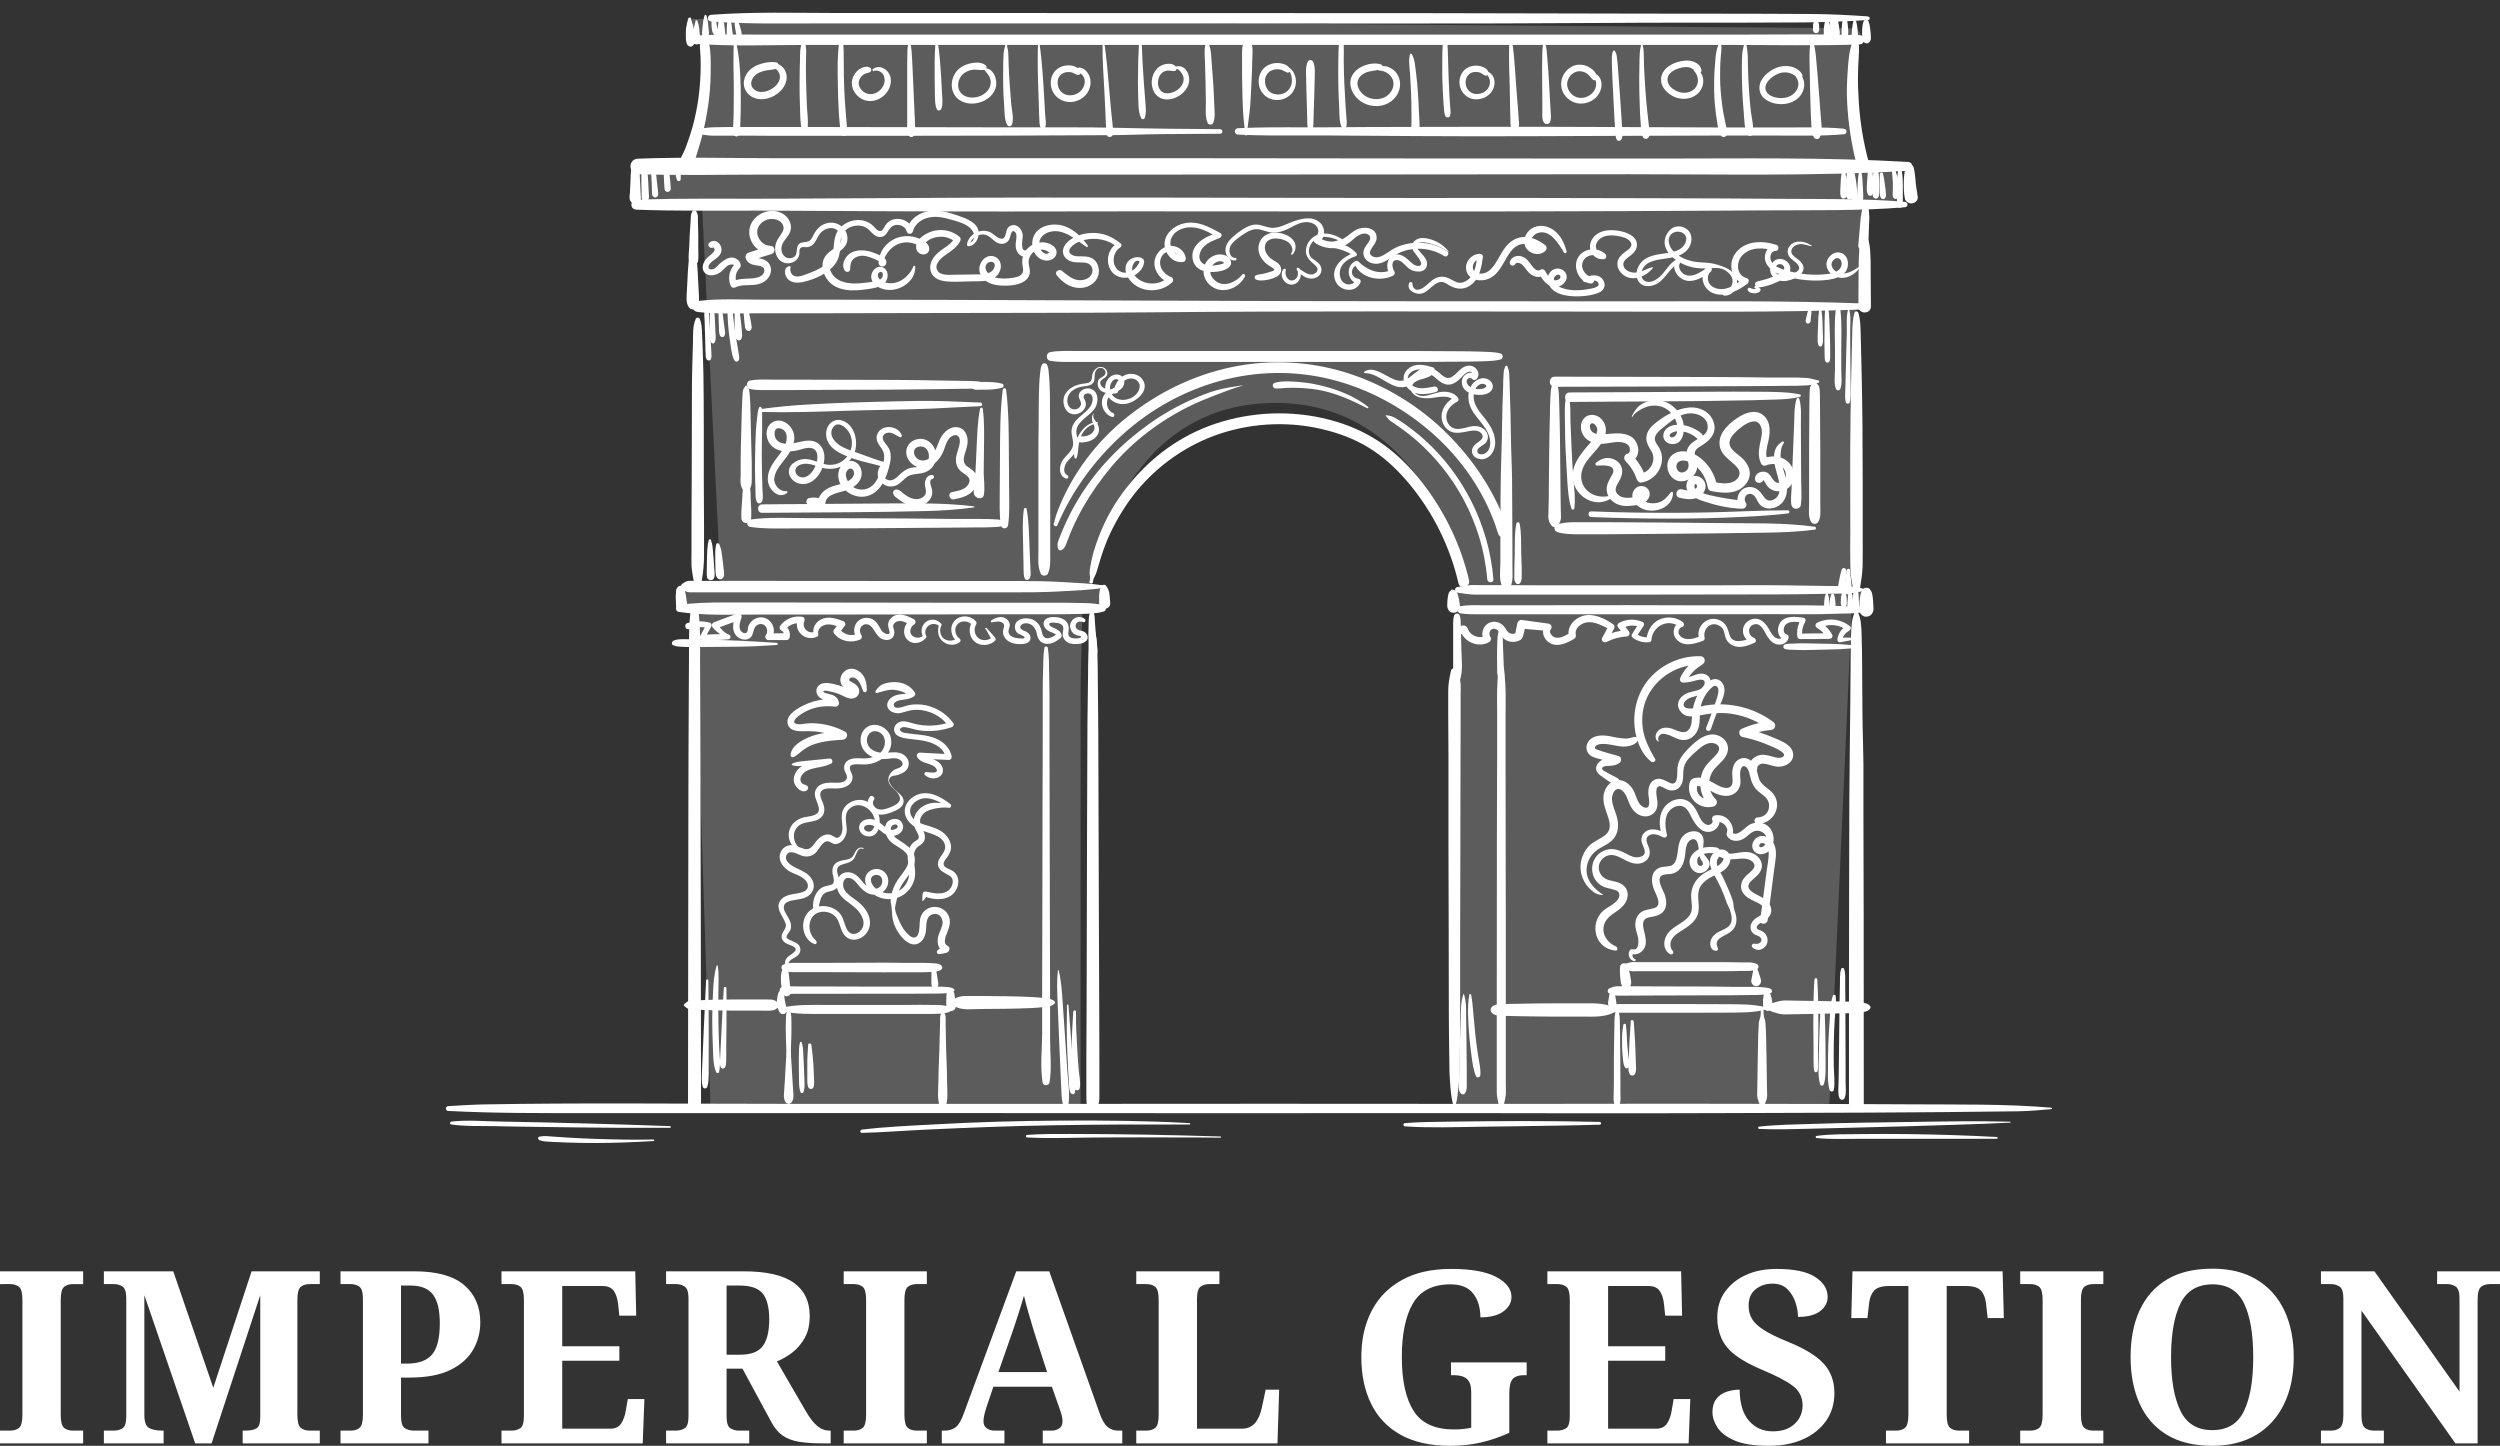 <svg xmlns="http://www.w3.org/2000/svg" viewBox="0 0 207.48 119.99"><rect x="0" y="0" width="207.48" height="119.99" fill="#333333" stroke="none"/><g fill="#fff"><path d="m58.97 91.88-1.34-41.4h-1.11v-1.72l3.3-.08L58.26 17h-5.48v-3.32h4.21s1.71-6.57 1.55-10.31h-1.26v-1.8l96.84.78.66 1.01h-.72s-.89 7.27.51 10.46h2.48l.33 3.18h-2.63v8.44h-.69v23.57h.93v1.61h-1.31l-1.87 41.26h-31.24v-35.5l.4-.87v-4.94h-.4v-1.48l1.15-.14s-2.71-15.51-15.86-15.51-15.38 14.88-15.29 15.23h.95v1.8h-1.69l-.15 6.46v35.05l-30.72-.1Z" opacity=".2"/><path d="M52.93 14.45c3.43.13 6.88.04 10.31.04h30.93c13.68 0 27.36-.02 41.03-.03 7.71 0 15.45.17 23.15-.28.47-.03.48-.71 0-.74-6.86-.4-13.75-.28-20.62-.28-6.87 0-13.75 0-20.62-.01-13.68-.03-27.36-.02-41.03-.02H64.51c-3.85 0-7.72-.11-11.57.04-.82.03-.82 1.25 0 1.28Zm-.14 2.95c3.43.13 6.87.07 10.3.08s6.87.03 10.3.05c6.86.04 13.73.02 20.6.01 13.66 0 27.32.04 40.98-.02 3.85-.02 7.71-.03 11.56-.06s7.72.06 11.56-.26c.29-.02.29-.42 0-.45-3.42-.29-6.87-.22-10.3-.25s-6.87-.04-10.3-.05c-6.87-.03-13.73-.02-20.6-.02-13.66 0-27.32-.08-40.98 0l-11.56.06c-3.85.02-7.71-.06-11.56.09-.52.02-.52.79 0 .81ZM91.6 50.24c-.55-.16-1.12-.18-1.69-.19s-1.16-.03-1.74-.03H77.82c-4.59 0-9.18-.01-13.77-.02h-3.86c-1.3 0-2.59.02-3.88.21-.28.04-.28.52 0 .57 2.27.34 4.58.22 6.87.22h6.92c4.59-.01 9.18-.02 13.77-.02h3.86c.64 0 1.29-.02 1.93-.03s1.31-.01 1.94-.2c.24-.07.24-.42 0-.49Zm-.04-1.66c-1.1-.17-2.23-.2-3.34-.27s-2.29-.09-3.44-.09h-6.81c-4.56 0-9.12 0-13.68-.01h-6.74c-.14 0-.3-.02-.44 0-.17.03-.32.13-.46.22-.19.12-.19.38 0 .51.24.15.42.23.71.22h26.56c1.29 0 2.58 0 3.87-.07s2.53-.11 3.78-.3c.1-.02.1-.19 0-.2Z"/><path d="M57.36 50.4c-.21 1.32-.17 2.67-.18 4.01l-.02 4c-.01 2.69-.03 5.37-.03 8.06 0 5.37-.01 10.74-.02 16.12 0 3.04 0 6.08-.01 9.12 0 .69 1.08.7 1.08 0 0-5.37-.01-10.74-.02-16.12s-.02-10.74-.04-16.12l-.02-4.56c0-1.5.05-3.02-.18-4.51-.04-.27-.5-.27-.54 0Zm33.19 1.84c-.05.28-.13.57-.16.85-.04.35-.04.71-.06 1.06-.03.64-.02 1.29-.03 1.93-.02 1.29-.04 2.58-.05 3.87l-.03 7.8c-.02 5.18-.02 10.36-.04 15.54 0 1.46-.01 2.91-.02 4.37v3.3c0 .17 0 .33.01.5.02.22.13.36.24.54.13.21.43.21.57 0 .18-.29.26-.51.26-.85v-2.99c0-1.29 0-2.58-.01-3.87l-.03-7.8c-.01-5.18-.03-10.36-.05-15.54 0-1.46-.03-2.91-.04-4.37 0-.73-.01-1.46-.03-2.18 0-.37-.03-.75-.05-1.12-.02-.35-.12-.69-.17-1.04-.02-.15-.27-.15-.29 0Zm63.43-1.54c-.29.56-.33 1.18-.35 1.8s-.04 1.25-.04 1.88l-.03 3.99c-.02 2.69-.07 5.37-.08 8.06-.01 5.44-.03 10.87-.03 16.31v8.82c0 .79 1.23.79 1.23 0 0-5.31 0-10.61-.01-15.92l-.02-8.22v-4.06c-.01-1.34-.07-2.68-.08-4.02l-.03-4.4c0-.74-.02-1.48-.04-2.22-.02-.7-.03-1.39-.36-2.02-.03-.06-.14-.06-.17 0Zm-33.19 41.03c.18-.53.2-1.09.26-1.64.07-.6.08-1.21.09-1.81.02-1.17.04-2.33.04-3.5v-7.06c.02-4.7.02-9.41.03-14.11 0-1.33 0-2.66.01-4v-1.94c0-.33.03-.67-.01-1s-.13-.68-.21-1.01c-.07-.28-.51-.29-.58 0-.13.58-.23 1.11-.23 1.7v1.81c.01 1.17.02 2.33.02 3.5v7.06c.02 4.7.02 9.41.03 14.11 0 1.33.02 2.66.04 4 0 .65.01 1.29.06 1.94s.08 1.34.29 1.96c.02.07.12.07.15 0ZM86.68 53.76c-.11.59-.09 1.18-.11 1.78s-.03 1.19-.03 1.79v3.58c-.01 2.33-.02 4.65-.02 6.98 0 4.64-.02 9.29-.03 13.93v3.94c0 1.36-.18 2.75.04 4.09.05.28.52.28.57 0 .2-1.19.05-2.4.05-3.6v-3.58c0-2.33-.01-4.65-.02-6.98l-.03-13.93v-3.94c0-.68-.02-1.35-.03-2.03s0-1.36-.11-2.03c-.03-.14-.26-.14-.28 0Zm37.69 1.92c-.17 1.12-.12 2.3-.12 3.43v3.56c0 2.35-.01 4.7-.02 7.05 0 4.68-.01 9.36-.01 14.05v6.87c0 .34.08.67.15 1 .04.22.41.22.45 0 .05-.27.13-.54.15-.81.02-.29 0-.58 0-.87V77.6c0-4.68-.02-9.36-.02-14.05v-3.93c0-1.3.06-2.64-.13-3.93-.03-.22-.41-.22-.44 0ZM57.49 3.62c3.14.25 6.33.11 9.47.11h76.74c3.54 0 7.09.08 10.63-.04.5-.02.5-.76 0-.77-3.15-.11-6.32-.05-9.47-.05H62.9c-1.74 0-3.61-.04-5.41.11-.41.03-.41.6 0 .63Zm97.54-2.26c-1.6-.11-3.19-.19-4.8-.2s-3.07-.01-4.61-.02c-3.14-.01-6.27 0-9.41-.01-6.21 0-12.42-.04-18.63-.04-12.48 0-24.96 0-37.45-.01H69.57c-3.52 0-7.05-.12-10.56.15-.35.03-.35.52 0 .55 3.13.24 6.27.16 9.41.16h28.04c12.48 0 24.97.05 37.45-.04 3.52-.03 7.04-.01 10.56-.02 1.73 0 3.46-.01 5.19-.02s3.58-.08 5.38-.2c.18-.01.18-.27 0-.28ZM81.75 31.79c-.6-.19-1.23-.17-1.85-.18l-1.87-.03c-1.27-.02-2.54-.05-3.81-.05l-7.62-.02h-2.19c-.72 0-1.45-.06-2.16.07-.35.06-.35.65 0 .71.63.12 1.27.08 1.91.08h1.87c1.27 0 2.54-.01 3.81-.02 2.54 0 5.08-.01 7.62-.05l2.19-.03c.7-.01 1.42.03 2.1-.18.14-.05.14-.25 0-.29Zm1.47.56c-.23 1.85-.22 3.74-.23 5.6l-.02 2.84c0 .92-.04 1.85.08 2.76.05.4.57.4.62 0 .12-.9.09-1.81.08-2.71l-.02-2.89c-.01-1.86 0-3.76-.23-5.6-.02-.18-.26-.18-.28 0Z"/><path d="M83.34 43.31c-.23-.19-.45-.19-.74-.21-.37-.02-.75-.03-1.12-.03h-2.05c-1.39-.02-2.78-.03-4.17-.04-2.78-.02-5.55-.02-8.33-.03-1.56 0-3.14-.1-4.69.12-.3.04-.3.57 0 .61 1.36.19 2.75.12 4.13.12h4.17l8.33-.06 2.36-.02c.37 0 .75 0 1.12-.02s.7.02.99-.22c.06-.05.06-.18 0-.23Zm-21.5-11.26c-.02.09-.12.17-.15.27-.05.16-.06.33-.07.5-.02.37-.04.74-.05 1.12l-.06 2.23c-.02.72-.04 1.45-.04 2.17v1.12c-.02.35-.06.8.15 1.11.15.23.45.23.61 0 .19-.29.16-.71.16-1.04v-1.12l-.06-2.23-.05-2.17c0-.37-.02-.74-.05-1.12-.01-.17-.02-.34-.06-.5-.01-.06-.02-.12-.05-.17-.04-.07-.09-.06-.11-.16-.02-.08-.15-.08-.17 0Zm89.07-.48c-.33-.06-.62-.18-.96-.2s-.71-.04-1.06-.04h-2.19c-1.44-.02-2.87-.04-4.31-.04l-8.49-.02c-1.62 0-3.25 0-4.87-.01-.54 0-.54.85 0 .84 5.7-.02 11.41-.02 17.11-.06l2.37-.02c.42 0 .83 0 1.25-.03.19-.01.39-.01.57-.05.2-.04.38-.13.58-.17.1-.02.1-.17 0-.19Z"/><path d="M128.94 31.78c-.03.08-.08.09-.11.16-.04.09-.08.19-.09.28-.05.25-.05.52-.07.77-.03.5-.03 1-.04 1.5-.03 1.02-.05 2.04-.06 3.06l-.03 3c0 .5 0 1-.02 1.5l-.02.81c0 .31.07.48.24.73.15.21.41.21.56 0s.25-.39.25-.66l-.02-.81c-.01-.5-.02-1-.02-1.5l-.03-3.06c0-1-.03-2-.05-3-.01-.5-.02-1-.04-1.5 0-.26-.02-.54-.06-.79-.02-.1-.04-.21-.09-.3-.04-.07-.1-.1-.12-.19s-.14-.08-.17 0Z"/><path d="M150.64 43.72c-2.66-.37-5.39-.27-8.07-.31-2.99-.04-5.97-.05-8.96-.07h-2.25c-.71 0-1.42-.04-2.11.18-.32.1-.32.54 0 .64.61.19 1.23.18 1.86.18h1.96l4.3-.03c2.99-.02 5.97-.05 8.96-.1 1.44-.02 2.87-.06 4.3-.26.11-.02.11-.21 0-.23Zm-.13-11.98c-.05.08-.2.19-.26.33-.08.22-.06.49-.07.72-.02.5-.01 1-.02 1.5 0 1.02-.02 2.04-.02 3.05v4.49c0 .5-.09 1.05.17 1.48.13.22.45.22.59 0 .25-.42.17-.95.17-1.42v-4.55c0-1.01-.01-1.99-.02-2.99 0-.5 0-1-.01-1.5-.01-.23 0-.5-.06-.73-.05-.19-.21-.28-.28-.39-.04-.07-.15-.07-.19 0Zm3.97-6.56c-6.29-.23-12.6-.17-18.89-.17s-12.59 0-18.89-.01c-12.53 0-25.06-.08-37.59-.11-3.53 0-7.07-.01-10.6-.02h-5.2c-1.79 0-3.62-.11-5.4.11-.59.07-.59.84 0 .91 1.59.19 3.21.11 4.82.11h4.63c3.15 0 6.3-.01 9.45-.02 6.3-.02 12.59 0 18.89-.06 12.53-.12 25.06-.06 37.59-.06 7.06 0 14.14.08 21.2-.17.32-.01.32-.49 0-.5Zm-96.73 1.27c-.28.59-.22 1.33-.24 1.97l-.06 2.14c-.04 1.42-.02 2.84-.03 4.26 0 2.85-.02 5.71-.03 8.56v2.38c0 .39-.02.79 0 1.18s.1.81.17 1.21c.06.34.63.34.69 0 .12-.71.18-1.38.18-2.09v-2.14c-.01-1.42-.01-2.84-.02-4.26 0-2.85.01-5.71-.03-8.56-.01-.79-.05-1.59-.07-2.38-.01-.39-.03-.79-.05-1.18s-.03-.73-.2-1.09c-.06-.12-.26-.12-.32 0Zm96.16-.5c-.17.58-.18 1.2-.19 1.81l-.05 2.08c-.04 1.58-.07 3.16-.09 4.73-.05 3.26-.02 6.51-.02 9.77 0 .79-.02 1.58 0 2.37.01.38 0 .77.06 1.15.05.33.11.66.17 1 .05.28.52.28.57 0 .1-.62.2-1.22.22-1.84.02-.69.01-1.39.01-2.08v-4.73c0-3.26-.02-6.51-.1-9.77l-.06-2.37c-.02-.7 0-1.43-.2-2.11-.05-.16-.27-.16-.32 0Zm.88 24.56c-.48-.2-1.02-.18-1.53-.2-.56-.02-1.12-.03-1.69-.05-1.08-.03-2.17-.02-3.25-.02h-6.62c-4.37-.02-8.75-.02-13.12-.01h-5.56c-.62 0-1.22-.03-1.83.08-.29.05-.29.54 0 .59.53.09 1.05.08 1.58.08h11.56c4.37 0 8.75 0 13.12-.01 1.23 0 2.46.02 3.69 0 .62-.01 1.25-.03 1.87-.05.59-.02 1.23.02 1.78-.2.1-.04.11-.17 0-.21Z"/><path d="M154.9 48.91c-.28-.03-.53-.15-.81-.18s-.58-.06-.87-.07c-.54-.03-1.08-.02-1.62-.03-1.1-.02-2.2-.03-3.3-.05-2.22-.03-4.45 0-6.67 0h-13.27c-1.23-.01-2.45-.01-3.68-.02h-1.87c-.3 0-.61-.02-.92.01-.32.04-.64.1-.96.15-.23.04-.23.43 0 .46.55.09 1.07.17 1.62.17h11.59c4.42 0 8.85-.01 13.27-.02 1.23 0 2.45-.02 3.68-.04l1.87-.03c.31 0 .62-.04.93-.06.35-.03.65-.16 1-.2.06 0 .06-.09 0-.09ZM86.47 30.28c-.11.21-.12.45-.15.68-.04.31-.05.62-.07.93-.03.56-.03 1.12-.04 1.68 0 1.14-.02 2.28-.03 3.42v8.7c0 .65-.08 1.31.19 1.91.1.23.5.23.6 0 .24-.54.19-1.09.19-1.67v-5.1c0-2.28 0-4.56-.02-6.84 0-.62 0-1.24-.02-1.86-.02-.33-.03-.66-.06-.99-.03-.29-.03-.61-.17-.87-.08-.16-.34-.16-.42 0Z"/><path d="M124.93 30.39c-.03.13-.1.24-.12.37s-.02.27-.03.4c-.02.29-.03.58-.03.87l-.06 1.82c-.04 1.21-.03 2.42-.08 3.63-.09 2.41-.08 4.81-.09 7.22v2c-.01.64-.12 1.4.15 2 .12.26.57.26.69 0 .24-.52.16-1.15.16-1.7v-1.82c-.01-1.21-.02-2.42-.02-3.62s-.01-2.39-.06-3.59-.05-2.42-.08-3.63l-.06-2c-.01-.33-.01-.66-.03-.99 0-.15-.02-.31-.03-.46-.01-.18-.09-.3-.13-.48-.02-.08-.15-.08-.17 0Zm-.4-1.06c-.58-.14-1.17-.12-1.76-.15-.62-.02-1.25-.03-1.87-.03-1.21-.01-2.41-.02-3.62-.02H89.24c-.7 0-1.4-.04-2.1.1-.35.07-.35.64 0 .71.59.11 1.18.1 1.78.1h27.41c1.37 0 2.75 0 4.12-.02.67 0 1.33 0 2-.02s1.4 0 2.07-.16c.25-.06.25-.45 0-.51ZM58.08 3.44c-.01.43.04.87.06 1.3s.01.87 0 1.31c-.03.87-.11 1.74-.25 2.59s-.34 1.71-.61 2.54c-.13.4-.27.79-.42 1.18s-.49.88-.46 1.3c.03.46.52.64.87.36.33-.27.44-.88.57-1.27.14-.43.27-.87.39-1.31.23-.88.41-1.77.54-2.67s.2-1.81.21-2.72.03-1.85-.19-2.7c-.1-.39-.68-.3-.69.09Zm95.68.01c-.32.76-.36 1.67-.42 2.49-.06.86-.09 1.73-.04 2.6.09 1.74.36 3.46.79 5.15.17.64 1.17.37.99-.27-.43-1.59-.7-3.22-.81-4.87-.05-.81-.09-1.61-.07-2.42 0-.41.03-.83.05-1.24s.06-.87.01-1.29c-.03-.23-.38-.42-.5-.14Zm.99 16.03c-.34.37-.41.8-.45 1.29-.04.52-.04 1.05-.05 1.57l-.02 3.09c0 .67 1.05.67 1.04 0l-.02-3.09c0-.5 0-1.01-.04-1.52s-.1-.97-.45-1.35h-.02ZM57.4 20.84c-.04.2-.16.35-.2.55s-.05.4-.07.6c-.04.37-.05.75-.07 1.13L57 24.25c-.02.41-.08.88.16 1.24.17.25.5.25.67 0 .25-.35.18-.83.16-1.24l-.06-1.13c-.02-.38-.03-.75-.07-1.13-.02-.2-.03-.41-.07-.6s-.15-.36-.2-.55c-.02-.09-.17-.1-.19 0Zm33.33 27.41c-.04-.17.13-.39.19-.55.06-.15.11-.29.15-.44.1-.35.21-.69.31-1.03.21-.67.46-1.33.76-1.97.59-1.24 1.31-2.42 2.18-3.49 1.81-2.19 4.18-3.85 6.88-4.76 2.9-.97 6.07-1.07 9.02-.27 1.35.36 2.64.9 3.8 1.69s2.08 1.7 2.94 2.73c1.97 2.36 3.4 5.25 4.08 8.24.13.57 1.01.33.88-.24-.65-2.81-1.93-5.51-3.66-7.81-.86-1.15-1.84-2.21-2.97-3.1s-2.44-1.6-3.85-2.08c-3-1.03-6.32-1.13-9.4-.35s-5.64 2.39-7.7 4.65c-1.09 1.2-2.04 2.57-2.72 4.05-.34.74-.63 1.5-.86 2.29-.11.39-.2.79-.27 1.19-.03.18-.06.36-.06.54 0 .19.09.5 0 .67-.13.24.34.32.27.04Z"/><path d="M87.75 43.59c1.23-2.88 3.09-5.42 5.41-7.52s5.1-3.64 8.1-4.46 6.16-.88 9.18-.13 5.79 2.23 8.14 4.22 4.25 4.55 5.37 7.47c.14.37.27.74.38 1.11.17.54 1.02.3.85-.23-1.01-3.07-2.83-5.83-5.12-8.1s-5.16-4.02-8.26-5-6.41-1.15-9.6-.48-6.16 2.14-8.69 4.17-4.52 4.67-5.7 7.67c-.15.38-.25.77-.36 1.16-.05.17.23.3.3.13Zm70.44-29.72c-.17.4-.18.85-.19 1.28s0 .9.09 1.34c.05.26.35.42.6.39s.5-.26.47-.53c-.03-.24-.08-.47-.11-.71.02.17-.03-.24-.02-.14 0-.05-.02-.09-.02-.14s-.01-.09-.02-.14v-.08c-.05-.42-.06-.85-.18-1.26-.04-.13-.16-.23-.3-.23-.15 0-.25.1-.3.23Zm-105.76-.08c-.09.44-.09.89-.11 1.34l-.03.64c0 .1 0 .21-.02.31.01-.03 0-.02 0 .03l-.02.12v.21c0 .25.22.49.47.47s.48-.21.47-.47-.03-.42-.04-.67l-.03-.64c-.02-.45-.02-.9-.11-1.34-.06-.29-.52-.29-.58 0Zm5.08 3.7c-.23.24-.17.67-.2.98-.03.33-.05.67-.07 1.01s-.03.67-.04 1.01-.08.73-.04 1.08c.02.19.13.36.34.39.18.02.4-.09.43-.28.06-.36.02-.74.02-1.11v-1.04c0-.34-.02-.7-.03-1.04-.01-.31.06-.73-.16-.98-.06-.07-.19-.07-.26 0Zm97.08-.28c-.06.27-.13.54-.16.81-.03.26-.05.52-.07.78-.05.53-.1 1.06-.14 1.59 0 .14.08.3.21.36.1.05.21.08.32.04.18-.07.29-.2.3-.4.03-.52.04-1.04.06-1.56 0-.25.03-.5.03-.75 0-.27-.04-.54-.06-.81s-.42-.36-.48-.07ZM133.5 41.17c-.62.13-1.32-.01-1.79-.47-.42-.41-.58-1.02-.43-1.58.31-1.21 1.61-1.83 1.94-3.01.15-.54 0-1.12-.47-1.47-.42-.31-1.04-.29-1.36.16-.26.37-.23.87-.03 1.25.27.52.83.74 1.39.78.67.05 1.41-.3 2.07-.07.23.08.41.22.44.47.03.18-.01.39-.21.43-.26.06-.33.41-.16.59.43.44.76.95.95 1.53.05.14.19.29.35.27 1.28-.16 2.15-1.6 1.56-2.79-.14-.28-.45-.58-.41-.91s.39-.64.65-.84c.64-.51 1.31-1.12 2.16-1.2.74-.07 1.67.36 1.57 1.24-.07.61-.82.83-1.24 1.16-.21.16-.38.36-.46.62-.13.39.02.74.1 1.12.06.3-.02.57-.32.71-.25.12-.51.03-.62-.22s-.05-.54.22-.66c.31-.14.72 0 1 .17.74.43 1.2 1.21 1.34 2.04.02.12.15.25.27.27 1.03.19 2.22.3 2.92-.64.57-.76.23-1.6-.42-2.17-.28-.24-.61-.45-.83-.75-.27-.37-.13-.77.14-1.1.38-.47 1.82-1.74 2.29-.77.23.47.05 1.03-.05 1.51-.11.57-.16 1.13.11 1.66.06.11.23.19.35.14.53-.22 1.24-.2 1.57.34.25.42.14 1.02-.41 1.09s-.61-.62-1.01-.84-1.02 0-1.02.51c0 .45.69.45.69 0-.08.07-.1.1-.05.09h.05c.03.05.07.1.11.15.09.14.17.3.28.43.2.21.46.33.75.36.59.06 1.16-.3 1.35-.85.21-.6-.05-1.3-.54-1.68-.55-.43-1.31-.45-1.94-.2l.35.14c-.25-.51-.04-1.1.07-1.62.1-.44.14-.92.03-1.36s-.45-.85-.9-.97c-.5-.13-1.03.05-1.46.3-.81.47-1.84 1.34-1.73 2.39.1.9.93 1.26 1.46 1.87.3.35.26.75-.1 1.05-.51.41-1.27.27-1.86.16l.27.27c-.16-.91-.67-1.73-1.4-2.29-.64-.49-1.66-.79-2.33-.19-.59.53-.45 1.54.18 1.97.69.47 1.68-.01 1.89-.79.05-.2.04-.42 0-.62-.05-.25-.22-.53-.17-.79.06-.32.45-.5.69-.66.67-.43 1.16-1.05.87-1.89s-1.14-1.26-2.01-1.19c-.97.08-1.9.59-2.66 1.17-.38.28-.77.64-.88 1.12-.13.56.18.95.43 1.41.39.75-.18 1.69-.98 1.8l.45.25c-.24-.7-.63-1.32-1.15-1.84l-.16.59c1.04-.24.84-1.7.06-2.12-.53-.28-1.14-.25-1.73-.2-.46.04-1.33.19-1.57-.34-.06-.12-.11-.34-.01-.46.15-.18.38.02.47.17.31.5-.26 1.11-.56 1.46-.78.89-1.67 1.96-1.32 3.23s1.84 2.08 3.04 1.35c.15-.09.05-.31-.12-.28Z"/><path d="M138.65 40.87c-.26.35-.56.7-.99.83s-1.03.1-1.37-.27c-.07-.08-.16-.2-.13-.31.03-.11.05-.05.09-.1-.16.16-.34.19-.56.23-.48.09-1.1.15-1.46-.25-.29-.33-.09-.67.1-.99s.36-.71.28-1.1c-.08-.42-.41-.72-.81-.84-.5-.16-.94.02-1.33.32-.1.08-.08.25.07.25.35 0 1.37-.12 1.36.44 0 .19-.14.38-.23.54-.11.21-.23.42-.29.65-.12.48.04.97.41 1.3.43.38.99.47 1.54.41.48-.05 1.16-.12 1.45-.56s.09-.97-.42-1.07c-.47-.09-.88.3-.89.76-.02.55.43.95.9 1.14.99.4 2.45-.13 2.48-1.33 0-.11-.14-.13-.2-.05Zm-3.15-6.31c.21-.34.61-.56.96-.72s.77-.22 1.15-.16c.76.11 1.37.74 1.55 1.47.08.32.11.88-.21 1.09-.09.06-.28.1-.35-.01-.15-.22.26-.38.41-.41.41-.09.88 0 1.26.18.19.09.37.21.53.35.14.13.23.23.43.26.1.01.18-.1.19-.19.02-.42-.63-.76-.96-.91-.43-.2-.91-.29-1.37-.25s-.95.27-1.04.78c-.07.42.23.76.64.81 1.05.13 1.2-1.24.96-1.96-.28-.84-1.01-1.53-1.9-1.66-.48-.07-.96.02-1.4.25-.45.23-.68.6-.92 1.04-.03.05.05.1.08.05Zm12.43 2.07c-.34.25-.55.44-.65.87-.11.45-.03.92.07 1.36.18.73.8 2.25-.24 2.64-.47.18-.67-.19-.91-.52s-.54-.55-.95-.56c-.86-.02-1.3.91-.93 1.63l.37-.48c-.62-.09-1.24-.16-1.86-.28s-1.24-.23-1.78-.47c-.18-.08-.41-.22-.43-.44-.01-.15.1-.32.2-.12s-.15.37-.32.42c-.29.09-.63 0-.92-.07-.46-.11-.65.6-.19.7.48.11.99.2 1.46 0 .37-.16.69-.52.7-.94 0-.86-1.21-1.26-1.53-.38s.58 1.35 1.27 1.58c1.06.36 2.19.63 3.32.65.24 0 .43-.29.28-.49-.24-.34 0-.83.45-.73.35.07.47.57.67.82.49.58 1.36.45 1.85-.05.6-.61.51-1.58.29-2.33-.13-.46-.33-.91-.37-1.39-.03-.37 0-.95.25-1.25.06-.08-.02-.21-.11-.15Z"/><path d="M149.39 32.74c-.58-.14-1.18-.17-1.78-.2-.62-.03-1.25-.02-1.87-.03-1.25-.02-2.5 0-3.74 0-2.5.01-4.99.03-7.49.04-1.41 0-2.83.01-4.24.02-.51 0-.51.79 0 .79 4.99-.05 9.99-.03 14.97-.14l2.12-.06c.71-.02 1.38-.06 2.02-.23.1-.03.1-.18 0-.2Z"/><path d="M130.02 32.82c-.22.72-.14 1.55-.14 2.3 0 .8.02 1.6.06 2.4s.08 1.56.13 2.33.1 1.61.35 2.36c.04.14.23.1.24-.03.09-.77 0-1.56-.07-2.33s-.11-1.6-.15-2.4-.07-1.56-.1-2.34.04-1.57-.17-2.3c-.02-.08-.14-.08-.16 0Zm19.09.27c-.22.66-.18 1.4-.21 2.08l-.09 2.24-.09 2.18c-.01.35-.03.71-.04 1.06-.02.39-.07.8-.02 1.18.02.2.13.36.35.39.18.02.41-.09.44-.29.11-.72.03-1.49.03-2.22s0-1.49-.01-2.24 0-1.45-.01-2.18.07-1.51-.14-2.21c-.03-.1-.17-.1-.2 0Zm-.72 9.26c-2.12 0-4.25.12-6.37.17s-4.21.05-6.31.02c-1.22-.02-2.43-.05-3.65-.1-.3-.01-.3.46 0 .47 4.22.16 8.46.2 12.68-.02 1.22-.06 2.43-.13 3.65-.28.15-.02.16-.25 0-.25Zm-83.15-1.59c-.56.05-1.05-.55-.98-1.08.08-.69.65-1.25 1.04-1.78.36-.5.69-1.11.61-1.75-.07-.52-.45-1.02-.95-1.19-.47-.16-.99.03-1.22.48-.21.41-.13.95.11 1.33.31.49.88.69 1.44.7.3 0 .61-.03.91-.1.33-.08.68-.23 1.03-.2 1.22.1.4 2.45-.6 2.45-.6 0-.88-.72-.3-1.01.61-.31 1.26.03 1.85.2 1.08.32 2.3-.14 2.73-1.23.37-.95 0-2.45-1.13-2.71-.51-.12-.97.21-1.14.68-.2.56-.02 1.15.39 1.56.49.49 1.2.75 1.84.97.82.28 1.69.42 2.51.69l-.05-.36c-.59.41-.67 1.28-.08 1.73.3.23.7.3 1.06.17s.59-.42.87-.66c.37-.32.82-.29 1.27-.37.42-.07.79-.28 1.02-.64.43-.68.22-1.65-.48-2.06-.65-.38-1.61-.05-1.76.73-.14.72.48 1.43 1.18 1.51.92.09 1.6-.64 1.91-1.43.16-.42.26-.94.68-1.19.37-.22.65-.02.66.38 0 .47-.24.9-.31 1.35s.05.91.44 1.22c.36.28.88.48.59 1.02-.25.48-.89.57-1.37.67-.39.08-.23.68.17.6.71-.14 1.48-.35 1.8-1.07.13-.3.16-.63.04-.94s-.41-.49-.69-.68c-.36-.24-.4-.53-.3-.94.09-.35.23-.67.27-1.03.06-.61-.22-1.29-.91-1.33s-1.21.56-1.45 1.16c-.26.64-.55 1.69-1.46 1.6-.65-.07-.94-1.07-.14-1.15s.99 1.07.44 1.49c-.34.26-.85.19-1.24.29-.37.1-.65.33-.92.59s-.61.58-1.02.37-.4-.79-.05-1.06c.13-.1.13-.31-.05-.36-.69-.19-1.37-.44-2.04-.69-.62-.24-1.3-.4-1.85-.79-.43-.31-.81-.84-.51-1.37.41-.72 1.22-.01 1.44.49.54 1.19-.34 2.57-1.65 2.56-.65 0-1.22-.39-1.86-.47-.44-.06-.87.07-1.22.35-.38.29-.45.79-.18 1.19s.76.58 1.21.51c1.02-.16 1.66-1.44 1.57-2.39-.05-.47-.28-.89-.72-1.09-.56-.25-1.18-.02-1.75.09-.51.1-1.26.15-1.56-.38-.17-.31-.16-.96.35-.84.76.17.62 1.1.34 1.59-.35.63-.9 1.13-1.18 1.8-.23.56-.26 1.17.12 1.67.32.43.83.67 1.3.31.06-.05.05-.17-.04-.16Z"/><path d="M74.85 36.16c-.27-.88-1.74-1-2.06-.08-.16.48.17.84.42 1.22.34.52.1 1.16-.09 1.7-.16.48-.36 1.01-.77 1.34-.44.36-1.08.39-1.55.08-.39-.26-.86-1.01-.43-1.43.18-.18.4-.11.48.12s-.02.45-.19.62c-.47.45-1.22.46-1.79.72s-.96.69-1.01 1.3l.41-.31c-.35-.14-.74-.19-1.12-.11-.22.05-.31.37-.14.52s.38.2.6.09c.15-.08.13-.34-.05-.37l-.03-.02-.3.39c.31 0 .57 0 .86.12.21.08.39-.12.41-.31.06-.74 1.1-.85 1.64-1.03s1.1-.48 1.31-1.04c.17-.48 0-1.1-.48-1.34-.55-.28-1.18.13-1.34.68-.38 1.26.97 2.37 2.14 2.19 1.3-.2 1.83-1.59 2.08-2.72.08-.34.11-.71.01-1.05-.09-.31-.31-.53-.49-.79-.23-.33-.09-.69.33-.74.38-.05.68.26 1.02.38.06.02.13-.05.11-.11Zm2.5 3.26c-.42-.01-.62.45-.59.81.02.21.11.45.08.66-.02.15-.12.27-.24.36-.29.21-.64.21-.96.1-.2-.07-.39-.19-.57-.32-.19-.14-.37-.37-.61-.4-.19-.03-.4.11-.33.33.05.16.13.24.26.34.1.08.2.16.3.23.21.15.43.27.67.37.43.17.89.17 1.31-.03.37-.18.67-.52.7-.94.02-.27-.09-.5-.15-.76-.03-.11-.04-.39.13-.41.21-.03.22-.33 0-.34Z"/><path d="M80.81 42.02c-2.27-.28-4.56-.25-6.85-.24s-4.57.03-6.85.05c-1.29 0-2.58.02-3.86.03-.45 0-.45.71 0 .7 4.59-.04 9.18-.03 13.77-.15 1.28-.04 2.55-.12 3.81-.3.06 0 .03-.09-.01-.09ZM63 33.82c-.11.25-.13.52-.16.8-.04.35-.08.7-.1 1.05-.04.68-.06 1.36-.07 2.04s-.02 1.32 0 1.98c0 .35.02.7.03 1.05.01.31-.03.65.12.92.1.2.36.12.43-.06.11-.28.04-.63.03-.93l-.03-.99c-.01-.66-.03-1.32-.03-1.98s.02-1.32.03-1.98v-.99c0-.3.03-.61-.05-.89-.02-.08-.15-.11-.19-.03Z"/><path d="M63.17 34.19c2.37.06 4.73-.02 7.1-.1s4.7-.08 7.04-.18c1.35-.06 2.7-.15 4.05-.2.2 0 .2-.3 0-.3-1.18-.04-2.37-.11-3.55-.13s-2.37 0-3.55.03c-2.35.05-4.69.12-7.04.25-1.35.07-2.7.2-4.05.38-.16.02-.17.25 0 .26Zm18.17-.28c-.23 1.14-.24 2.3-.3 3.46-.03.58-.06 1.16-.08 1.75s-.19 1.22-.14 1.81c.04.44.77.63.84.11.09-.61-.02-1.25-.02-1.86s.01-1.16.02-1.75c.01-1.18.06-2.35-.1-3.52-.02-.11-.19-.1-.21 0Zm-19.46 5.93c-.16.22-.2.47-.23.74s-.03.54-.05.81c-.03.54-.1 1.09-.07 1.62s.77.52.81 0-.02-1.09-.04-1.62c-.01-.27 0-.54-.04-.81s-.06-.52-.22-.74c-.05-.06-.13-.06-.17 0Zm21.28-8c-.39-.11-.81-.13-1.21-.14h-.58c-.22-.02-.53-.08-.69.11-.1.12-.11.27 0 .4.16.19.47.13.69.13h.58c.4-.02.82-.04 1.21-.16.17-.05.17-.29 0-.34ZM65.5 80.12c-.25-.08.11-.45.19-.5.17-.1.35-.18.5-.31.25-.22.32-.57.12-.85-.18-.24-.49-.32-.74-.44-.1-.05-.27-.11-.29-.24-.03-.18.24-.42.31-.58.14-.34.03-.69-.14-1s-.49-.69-.38-1.05c.09-.28.42-.36.68-.42.32-.07.64-.09.95-.19.73-.23 1.09-.95.64-1.63-.28-.43-.73-.62-1.17-.83-.37-.17-1.18-.6-.88-1.14.27-.47.91-.03 1.26.08.42.13.82.06 1.14-.24.27-.25.56-.98 1-.96.22.01.38.23.62.23.2 0 .37-.08.52-.21.32-.26.46-.67.44-1.08-.03-.55-.24-1.18.21-1.62.78-.76 1.96-.03 2.12.91.07.4-.13 1.15-.68.93-.19-.08-.3-.28-.12-.43.15-.12.41-.11.58-.06.44.13.74.57 1.15.77.34.17.73.16 1.06-.04.69-.43.31-1.4-.49-1.24-.96.19-.72 1.37-.18 1.87.39.36.92.54 1.27.94.39.45.21.96-.08 1.4-.26.4-.59.76-.81 1.18-.2.39-.33.81-.38 1.24-.02.2.02.37.06.56.04.24.04.49.06.74.03.43.14.8.34 1.19.34.65 1.23 1.74 2.03 1.07.33-.27.43-.71.45-1.11.03-.48.02-1.09.62-1.2.55-.1.85.46.72.93s-.4.84-.38 1.33c.01.38.17.74.53.91v-.53c-.18.09-.34.22-.51.34-.18.13-.07.38.14.34.2-.03.41-.06.6-.12.22-.08.33-.44.07-.56-.44-.21-.15-.84-.02-1.16.19-.47.32-.97.05-1.44-.45-.79-1.59-.86-2.12-.11-.32.46-.19.98-.29 1.5-.04.2-.13.46-.34.51-.29.07-.57-.26-.74-.45-.32-.35-.49-.75-.67-1.18-.09-.21-.18-.41-.22-.65-.05-.3.06-.52.11-.8.08-.46.19-.89.44-1.3.27-.44.64-.82.87-1.29.21-.41.29-.87.1-1.3-.2-.45-.63-.73-1.03-.99-.23-.15-.48-.29-.65-.51-.15-.19-.3-.54-.14-.77.09-.12.38-.21.48-.05.12.2-.25.35-.39.36-.48.05-.88-.51-1.26-.72-.32-.18-.71-.24-1.06-.1-.77.3-.52 1.29.25 1.36.97.09 1.14-1.14.89-1.82-.29-.8-1.08-1.38-1.95-1.16-.39.1-.77.36-.96.72-.26.49-.1 1.02-.08 1.53 0 .27-.04.55-.24.75-.26.25-.44-.02-.69-.12-.46-.19-.92.11-1.21.46s-.51.84-1.06.67c-.44-.13-.85-.4-1.33-.26-.44.13-.72.58-.68 1.03s.4.85.79 1.09c.46.27 1.08.38 1.41.83.27.37.14.74-.26.89-.58.22-1.34.12-1.8.61-.61.66.11 1.35.34 1.98.17.46-.33.69-.32 1.14.01.32.27.5.54.62.22.1.85.25.55.59-.26.3-.66.37-.79.79-.08.26-.02.55.28.62.18.04.26-.23.08-.28Z"/><path d="M67.74 78.07c-.87-.67-.75-2.3.5-2.4.52-.04 1.04.2 1.28.67s.28 1.06.71 1.42c.39.33.94.28 1.35 0 .46-.32.68-.83.61-1.38-.08-.64-.52-1.18-1.01-1.57-.46-.37-1.22-.73-1.21-1.41 0-.25.11-.52.39-.54.4-.03.71.39.94.67.39.46.86.82 1.49.7.54-.1.94-.56.93-1.12 0-.52-.39-.97-.93-.99-.5-.02-.95.32-.99.83-.05.6.42 1.13.91 1.4 1.06.58 2.41.2 2.98-.87.16-.29.25-.61.26-.94.02-.45-.11-.89-.12-1.34 0-.35.07-.72.37-.94.25-.18.49-.31.55-.65.12-.71-.73-1.21-.24-1.92.22-.32.56-.47.93-.55.45-.1.87-.16 1.33-.1.14.02.23-.2.12-.29-.82-.65-1.93-1.26-2.96-.7-.41.22-.75.61-.83 1.08-.08.5.16.95.53 1.27.41.36.92.55 1.43.71.55.18 1.31.44 1.38 1.13.05.51-.51.84-.59 1.33s.3.76.69.96c.23.12.47.23.52.51.05.26-.06.55-.23.74-.47.56-1.37.35-1.99.21-.1-.02-.24.03-.26.15-.04.2-.03.4-.04.6 0 .03.05.06.07.03.12-.15.25-.3.35-.47l-.24.1c.92.36 2.23.38 2.69-.67.16-.37.18-.82-.05-1.16-.12-.18-.29-.3-.48-.39s-.55-.2-.57-.46c-.02-.22.21-.45.32-.61.14-.21.26-.42.29-.68.06-.5-.23-.98-.6-1.29-.43-.36-.99-.51-1.52-.67s-1.17-.44-1.26-1.04c-.1-.64.6-1.14 1.17-1.18.72-.05 1.41.38 1.98.77l.08-.31c-.67-.03-1.29-.21-1.94.08-.48.21-.89.65-.99 1.18-.05.25-.01.49.08.73s.39.6.32.86c-.04.13-.19.19-.3.26-.12.08-.22.16-.3.28-.16.21-.25.46-.29.71-.1.67.21 1.33.07 1.99-.12.58-.56 1.09-1.13 1.27s-1.29.02-1.72-.43c-.19-.2-.4-.56-.23-.84.14-.22.5-.25.7-.09.22.17.23.53.09.76-.17.28-.54.36-.84.27-.59-.17-.84-.91-1.37-1.2-.45-.25-1.02-.21-1.31.25-.24.39-.21.94.02 1.33.32.54.9.82 1.35 1.23.42.38.87 1.04.61 1.63-.22.5-.89.77-1.24.25-.28-.42-.29-.96-.61-1.37-.62-.8-1.99-.91-2.68-.14s-.49 2.2.5 2.62c.18.08.31-.14.15-.26Z"/><path d="M71.67 70.4c-.23-.15-.49 0-.63.2-.12.17-.17.39-.33.54-.11.11-.25.15-.4.19-.29.07-.61.08-.87.25s-.36.43-.36.73.19.65.1.93c-.06.19-.27.21-.44.25s-.34.07-.5.16c-.6.33-.84 1.16-.75 1.79.03.22.35.18.41 0 .17-.56.14-1.26.83-1.43.3-.07.63-.14.81-.43.14-.24.12-.51.06-.77s-.22-.59-.06-.83c.14-.21.47-.26.69-.33s.46-.16.62-.35c.2-.24.3-1.07.77-.84.04.02.07-.04.04-.06Zm-5.36-.05c-.49-.46-.6-1.24-.1-1.75.37-.38.94-.34 1.41-.48.41-.12.76-.39.79-.85.02-.23-.05-.46-.13-.67-.09-.23-.26-.53-.19-.79.14-.5.93-.36 1.31-.37.42 0 .92-.11 1.19-.45.13-.17.18-.36.16-.57-.03-.23-.33-.63-.18-.84.11-.16.44-.15.61-.15.28 0 .55.03.82 0 1.1-.11 2.2-1 1.93-2.21-.21-.94-1.51-1.47-2.2-.68-.32.37-.39.93-.22 1.38.18.5.64.84 1.14.99.28.08.56.1.85.08.35-.02.79-.14 1.12.03.23.12.41.38.18.59-.16.15-.4.17-.58.28-.29.18-.54.54-.49.9.05.4.42.63.67.9.14.16.31.4.29.62-.03.33-.39.51-.66.63-.35.15-.81.34-1.19.2-.3-.11-.53-.48-.31-.76.15-.19-.19-.46-.34-.26-.3.39-.21.88.14 1.21.45.43 1.13.29 1.65.09.41-.16 1.03-.41 1.01-.95-.01-.36-.33-.58-.57-.8-.26-.24-.93-.83-.49-1.19.17-.14.42-.1.61-.17s.41-.16.58-.3c.37-.31.4-.82.09-1.18-.47-.54-1.14-.38-1.77-.35s-1.37-.22-1.48-.9c-.1-.58.36-1.07.94-.84s.67.94.38 1.45c-.35.6-1.07.78-1.72.75-.43-.02-.98-.06-1.31.27-.16.16-.22.38-.19.6.03.26.32.58.2.83-.21.44-.98.3-1.35.31-.44.01-.95.11-1.18.53-.32.58.18 1.07.23 1.64.05.62-.83.61-1.24.71-.58.14-1.09.54-1.23 1.15s.13 1.25.69 1.56c.12.07.25-.09.15-.19Zm6.45-12.83c.23-.08.47-.12.7-.19s.5-.1.75-.08c.48.04.99.26 1.38.54v-.39c-.31.23-.7.18-1.06.25-.3.06-.62.23-.79.5-.4.66.36 1.14.95 1.03.38-.07.73-.23 1.12-.26.36-.03.73 0 1.08.1.73.19 1.39.62 1.82 1.24l.14-.33c-.97.33-2 .39-2.99.13-.4-.1-.86-.32-1.27-.11-.31.16-.49.51-.33.84.14.3.5.41.81.47.49.09 1 .12 1.49.2.82.14 1.77.52 1.94 1.44l.24-.31c-.8-.05-1.6-.09-2.4-.13-.19 0-.32.22-.22.38.32.49.85.46 1.32.71.21.11.52.48.13.56-.21.04-.49-.03-.71-.04-.12 0-.2.17-.1.25.26.23.56.33.91.26.32-.06.58-.3.59-.64.01-.37-.3-.68-.61-.84-.34-.18-.87-.17-1.09-.52l-.22.38c.8.04 1.6.08 2.4.11.17 0 .27-.16.24-.31-.13-.65-.62-1.14-1.2-1.42-.77-.37-1.64-.36-2.47-.48-.16-.02-.37-.04-.5-.14-.12-.09-.19-.18-.03-.31.11-.09.29-.07.41-.05.42.08.81.22 1.23.27.86.11 1.74 0 2.56-.28.13-.04.23-.21.14-.33-.71-.99-1.89-1.59-3.11-1.56-.3 0-.6.05-.88.14-.21.06-.9.33-.95-.07-.05-.36.57-.43.8-.46.31-.04.61-.09.87-.28.09-.07.16-.2.08-.31-.38-.58-.96-.85-1.65-.87-.32 0-.65.04-.95.15s-.5.32-.67.6c-.05.07.03.19.12.15Zm-.82-.21c0-.51-.07-1.03-.44-1.42-.3-.32-.79-.51-1.2-.31-.37.17-.63.61-.54 1.02.05.23.19.41.38.53.1.06.21.1.31.15.06.03.28.14.2 0 0-.02-.2-.06-.23-.08-.13-.05-.25-.12-.38-.17-.27-.11-.55-.2-.83-.26-.39-.08-.92-.19-1.25.11-.3.27-.26.7.02.97.16.15.37.23.58.28.1.03.47.08.48.22l.3-.3c-.85-.1-1.74.07-2.52.43-.57.26-1.67.85-1.44 1.63.21.69 1.13.57 1.68.57.97 0 1.87.21 2.72.67l.18-.67c-.93.06-1.89.12-2.77.48-.64.26-1.54.75-1.58 1.52 0 .14.15.2.26.15.29-.14.52-.39.78-.58.28-.2.58-.37.91-.48.77-.27 1.59-.33 2.39-.38.33-.02.51-.49.18-.67-.66-.35-1.37-.57-2.11-.66-.36-.04-.72-.06-1.07-.02-.27.03-.58.11-.85.04-.43-.11-.04-.49.15-.64.29-.23.62-.41.96-.55.68-.27 1.4-.33 2.12-.24.15.02.32-.15.3-.3-.04-.35-.25-.56-.57-.68-.15-.06-.3-.08-.45-.12-.07-.02-.18-.05-.24-.11-.09-.09-.08-.05 0-.09.13-.07.41.01.53.04.23.05.46.11.68.19.35.13.69.39 1.07.4.33 0 .63-.22.66-.57.03-.43-.34-.66-.67-.83-.12-.06-.22-.1-.14-.24.07-.13.24-.13.37-.1.45.13.61.73.76 1.11.06.15.29.14.29-.04Zm-6.17 6.2c.24.08.49.08.74.06.26-.02.52-.03.78-.05.52-.03 1.04-.07 1.57-.1l-.12-.43c-.83.37-1.89.14-2.54.89-.27.32-.42.76-.26 1.16.13.34.62.83 1.01.56.15-.1.16-.32 0-.41-.12-.07-.25-.07-.36-.16-.09-.08-.15-.19-.16-.31-.02-.28.2-.54.42-.69.3-.19.66-.26 1-.33.39-.07.76-.15 1.12-.32.2-.1.11-.45-.12-.43-.53.05-1.06.1-1.6.16-.26.03-.52.05-.78.08s-.5.07-.73.19c-.06.03-.04.11.02.13Zm12.39 16.66c-.17-.2-.37-.2-.62-.22-.29-.03-.58-.04-.87-.04h-1.62c-1.12-.02-2.24-.02-3.36-.01s-2.24.01-3.36.01h-2.49c-.3 0-.53.04-.81.14-.24.08-.24.4 0 .49.29.1.51.14.81.14h2.49c1.12 0 2.24 0 3.36.01s2.24 0 3.36 0h1.62c.29-.01.58-.02.87-.05.24-.02.45-.03.62-.22.06-.07.06-.17 0-.24Zm1.04 1.94c-.18-.17-.43-.18-.67-.2-.29-.02-.58-.03-.87-.03h-5.48c-1.2 0-2.41-.01-3.61-.01H66.7c-.29 0-.58 0-.87-.01-.31 0-.64-.04-.94.06-.24.09-.24.41 0 .5.3.1.63.07.94.06h2.74c1.2 0 2.41 0 3.61-.01h3.61c.62 0 1.24 0 1.87-.01.29 0 .58-.01.87-.03.24-.02.49-.03.67-.2.03-.03.03-.07 0-.1Zm-.36 1.48c-.49-.22-1.07-.18-1.59-.19-.58-.02-1.16 0-1.75 0h-7.04c-1.17 0-2.33-.04-3.47.21-.16.04-.16.29 0 .33 1.13.24 2.26.21 3.41.21h8.79c.54-.02 1.15.03 1.66-.2.13-.06.13-.28 0-.33Z"/><path d="M64.66 82.27c-.07.13-.11.25-.13.4s-.06.31-.05.46c.02.32.06.68.27.94.08.1.24.11.35.07.12-.05.2-.17.2-.29 0-.14-.04-.29-.08-.42-.03-.12-.06-.25-.08-.38 0-.06-.02-.12-.03-.18 0-.03 0-.05-.01-.08 0-.03 0-.04 0 0v-.04c-.01-.14-.02-.27-.05-.41-.04-.18-.29-.19-.37-.05Zm14.05-.15s-.02.04-.03.07c-.02.03-.01.03 0 .01l-.04.05c-.04.05-.06.13-.07.19-.03.13-.02.27-.03.4-.02.23 0 .46 0 .68 0 .2.17.4.39.39.2 0 .4-.17.39-.39-.02-.25-.03-.5-.07-.75-.02-.11-.03-.22-.05-.33-.02-.06-.05-.13-.08-.18-.01-.02-.03-.04-.05-.06.01.02.01.02 0 0-.01-.03-.03-.05-.04-.08-.06-.11-.26-.13-.31 0Zm-1.31-1.91s-.05.06-.07.1c0 .03 0 .07-.01.1 0 .07-.02.13-.02.2v1.09c.01.09.04.15.1.22.11.13.35.09.43-.05.09-.16.03-.35 0-.52l-.06-.38-.06-.38c-.02-.13-.05-.29-.15-.37-.05-.04-.13-.06-.17 0Z"/><path d="M65.08 80.31c-.04.07-.12.11-.16.19-.04.08-.06.19-.08.28-.04.19-.03.39-.03.59 0 .18.02.36.05.54.01.11.03.22.05.33.02.13.05.23.14.34.18.21.51.08.58-.15.06-.19-.03-.42-.06-.61 0-.05-.02-.1-.02-.15v-.06c0-.04 0-.08-.01-.12 0-.04-.01-.09-.02-.13 0 .02 0 .02 0 0-.02-.18-.03-.37-.06-.55-.01-.08-.02-.16-.04-.24-.01-.05-.04-.11-.08-.15-.02-.02-.04-.04-.07-.05.02.01.02 0 0-.03-.03-.08-.14-.11-.19-.03Zm.27 3.59c-.16.26-.11.64-.13.95-.02.32-.01.64 0 .97 0 .61.06 1.22.03 1.83s-.07 1.19-.1 1.78l-.06.96c-.02.36-.11.77.11 1.09.13.18.37.18.5 0 .22-.3.14-.68.12-1.03l-.06-.97c-.04-.61-.08-1.22-.11-1.83s.02-1.19.03-1.78c0-.32.01-.64 0-.96s.04-.72-.13-1c-.04-.07-.15-.07-.19 0Zm12.82.12c-.2.23-.14.58-.15.86l-.03 1.06c-.01.65-.03 1.3-.06 1.95s-.04 1.25-.05 1.88c-.01.73-.12 1.48.15 2.17.08.2.34.21.42 0 .26-.67.16-1.41.15-2.12-.01-.64-.02-1.29-.05-1.93s-.04-1.26-.05-1.89c0-.35-.01-.7-.02-1.06 0-.3.06-.68-.15-.92-.04-.04-.12-.04-.16 0Zm9.36-.9c-.19-.2-.5-.25-.76-.28-.35-.04-.7-.07-1.06-.09-.73-.04-1.45-.06-2.18-.07s-1.41-.02-2.11-.02h-1.06c-.37 0-.74 0-1.07.19-.26.14-.26.55 0 .7.59.32 1.42.19 2.07.19.73 0 1.45-.01 2.18-.02s1.41-.03 2.11-.06c.35-.02.7-.05 1.06-.09.28-.03.62-.07.82-.29.04-.05.04-.11 0-.16Zm-30.72.39c.11.08.21.19.34.23.14.04.32.03.47.04.33.03.67.03 1 .05.69.03 1.37.03 2.06.04h2c.33 0 .67.01 1 .01.16 0 .33 0 .49-.03s.29-.15.43-.25.14-.28 0-.37c-.12-.08-.23-.18-.37-.23-.15-.05-.33-.05-.49-.05h-3.06c-.67.01-1.33.01-2 .04-.33.01-.67.02-1 .04-.16.01-.33 0-.48.04-.16.03-.26.15-.39.24-.07.05-.07.15 0 .2Zm89.02-3.49c-.39-.2-.88-.14-1.3-.15-.48 0-.95-.02-1.43-.02h-7.09c-.24 0-.49-.03-.72.02s-.46.14-.7.19c-.16.03-.16.3 0 .33.24.05.46.13.7.19.21.05.44.02.66.02h7.15c.46 0 .91 0 1.37-.02s.96.06 1.36-.15c.15-.08.15-.33 0-.41Zm1.09 2.02c-.55-.15-1.11-.13-1.67-.14h-1.62c-1.14-.03-2.29-.03-3.43-.03s-2.24 0-3.37-.01c-.56 0-1.12 0-1.68-.01h-.87c-.29 0-.48.08-.74.19-.15.07-.15.34 0 .4.27.12.45.19.74.19h.87c.54 0 1.08 0 1.62-.01 1.14 0 2.29 0 3.43-.01s2.24 0 3.37-.01l1.68-.02c.57 0 1.12.01 1.67-.14.19-.05.19-.33 0-.38Zm-.31 1.57c-1.07-.28-2.14-.26-3.25-.27s-2.15-.01-3.23-.01h-5.71c-.25 0-.49-.01-.67.19-.09.1-.09.24 0 .34.18.2.41.19.67.19h5.72c1.08 0 2.15 0 3.23-.01s2.17.02 3.25-.27c.07-.02.07-.13 0-.15Z"/><path d="M133.68 82.3s.03-.02.05-.04c-.07.05-.09.1-.12.17-.01.04-.03.07-.04.11-.03.08-.03.18-.05.26l-.04.25c0 .06-.03.14-.03.2 0 .07.02.14.05.2.04.13.16.23.3.23s.25-.09.3-.23c.02-.06.05-.14.05-.2s-.02-.13-.03-.19l-.04-.26c-.01-.08-.02-.17-.04-.25-.01-.04-.03-.08-.04-.12 0-.03-.02-.06-.03-.08-.02-.04-.05-.07-.09-.09l.05.05c-.06-.1-.17-.1-.23-.01Zm12.92-.03s-.01 0-.02.01c-.02.01-.04.03-.06.06.03-.03.03-.04 0 0-.01 0-.02.02-.03.03-.06.06-.1.13-.12.21 0 .05-.01.1-.02.15-.01.08-.03.15-.03.23v.48c0 .13.05.26.15.35.07.06.15.11.25.11s.19-.04.25-.11c.1-.1.16-.23.14-.37 0-.05-.01-.11-.02-.16-.02-.14-.02-.28-.06-.42-.01-.05-.03-.1-.04-.15-.02-.08-.03-.15-.08-.22s-.09-.1-.15-.15c-.05-.03-.11-.07-.17-.03Zm-12.48 1.64c-.12.26-.12.56-.13.85-.01.33-.01.66-.02.99l-.03 1.94v1.88c0 .33-.01.66-.01.98s-.06.71.04 1.04c.07.23.41.23.47 0 .09-.31.04-.66.04-.98v-.99c0-.65 0-1.29-.01-1.94s-.01-1.26-.02-1.89c0-.33-.01-.66-.02-.99 0-.3 0-.63-.13-.91-.03-.07-.16-.07-.19 0Zm12.01-.02c0 .16 0 .34-.03.49-.04.18-.11.31-.13.49-.02.33-.04.66-.05.99-.01.68-.03 1.36-.04 2.03l-.03 1.97-.02.99c0 .38.16.62.26.97.04.15.26.15.31 0 .09-.32.26-.55.26-.9 0-.33-.01-.66-.02-.99l-.03-2.03c-.01-.67-.02-1.31-.04-1.97 0-.33-.03-.66-.05-.99-.01-.17-.03-.28-.09-.44-.07-.19-.06-.41-.07-.61 0-.15-.23-.15-.23 0Zm-10.43-4.28c-.19-.09-.3-.33-.15-.51l-.23.03c.53.24 1.11-.14 1.24-.68.08-.34 0-.7-.08-1.03-.07-.3-.19-.67-.07-.97.11-.28.41-.31.67-.36.28-.05.56-.11.79-.28.53-.39.47-1.08.26-1.64-.14-.35-.73-1.31-.15-1.54.27-.11.6-.05.88-.14.31-.1.55-.31.71-.59s.22-.56.27-.85c.05-.36.04-.78.23-1.1.12-.19.38-.4.61-.27s.25.47.29.7c.04.32.02.62.17.92.07.13.26.33.17.47-.06.1-.22.12-.31.06-.13-.08-.14-.25-.14-.39 0-.22.09-.34.28-.45.39-.25.9-.2 1.35-.17l-.2-.12c.24.36.62.53 1.04.59.53.08 1.05-.08 1.57-.02.39.05.92.39.62.82-.2.29-.52.47-.74.74-.24.29-.36.66-.24 1.03.13.4.5.66.86.84.33.17 1 .38 1.04.83.03.26-.25.39-.44.5s-.37.23-.52.4c-.3.37-.28.88.16 1.13.2.11.51.14.54.42.03.3-.34.4-.57.34-.17-.04-.31.17-.18.3.43.43 1.13.16 1.25-.42.05-.24-.02-.51-.17-.7-.08-.1-.18-.17-.29-.23-.1-.06-.36-.11-.41-.23-.13-.29.5-.54.66-.65.26-.17.47-.39.52-.7.11-.67-.55-1.13-1.07-1.38-.43-.21-1.12-.57-.67-1.1.32-.37.8-.61.94-1.11.17-.63-.32-1.18-.9-1.34-.71-.2-1.45.24-2.15.03-.15-.04-.29-.12-.39-.24-.1-.11-.12-.17-.27-.21-.39-.08-.88-.07-1.26.05-.54.17-1.08.67-.99 1.28.08.56.63.97 1.18.71.22-.1.4-.3.46-.54.07-.34-.15-.56-.35-.8-.42-.5.07-1.16-.25-1.69s-1.09-.42-1.5-.06c-.55.48-.46 1.25-.62 1.89-.08.31-.21.61-.55.69s-.68.02-.99.2c-.66.37-.57 1.19-.33 1.78.13.33.33.65.36 1.01.03.4-.27.5-.6.57s-.65.11-.91.33-.4.55-.41.89c-.02.38.12.73.21 1.09.08.3.12 1.2-.45 1.04-.08-.02-.17.02-.22.09-.21.35-.03.83.38.9.09.02.16-.12.07-.16Z"/><path d="M138.84 78.93c-.23-.22-.26-.6-.14-.88.15-.36.52-.6.84-.8.6-.38 1.26-.79 1.41-1.54s-.26-1.58.26-2.27c.44-.58 1.11-.77 1.71-1.11.51-.3.92-.94.55-1.51s-1.17-.3-1.44.22c-.39.71.22 1.5.53 2.11.2.38.37.78.53 1.18.07.18.13.35.19.53.08.23.21.43.29.65.15.43.28 1.05-.12 1.38-.32.27-.75.36-1.07.61-.27.21-.45.5-.44.85.01.31.17.56.5.56.12 0 .18-.13.13-.23-.39-.76.46-.95.95-1.27.54-.36.68-.88.54-1.5-.04-.18-.12-.35-.16-.53-.04-.19-.02-.38-.08-.57-.1-.36-.25-.72-.4-1.06s-.29-.67-.45-.99c-.18-.36-.46-.74-.49-1.15-.01-.19.13-.62.41-.54.39.11-.09.64-.23.73-.51.33-1.08.5-1.55.91s-.76.99-.76 1.64c0 .32.07.65.06.97 0 .42-.19.73-.51.99-.55.46-1.29.71-1.63 1.39-.26.52-.2 1.2.35 1.49.16.08.34-.12.2-.26Z"/><path d="M134.13 78.55c-.54-.2-1.03-.75-1.06-1.34-.04-.69.41-1.12.94-1.47.48-.32.96-.69 1.06-1.3.1-.56-.24-1.02-.76-1.2s-1.06-.13-1.42-.62-.24-1.15.28-1.49c.61-.4 1.18-.02 1.74.27.44.23.95.39 1.43.19.51-.22.69-.71.51-1.23-.11-.32-.39-.75-.02-1.01s.85-.04 1.2.14c.16.08.36-.05.31-.24-.19-.72-.25-1.71.46-2.18.28-.19.66-.27.97-.09s.47.56.62.86c.29.54.73 1.25 1.44 1.2.59-.04 1.1-.67.78-1.23l-.17.42c.38-.1.77.18.89.54.07.2-.07.35-.03.53.04.16.2.3.34.38.33.17.72.11 1.04-.06.37-.2.68-.67 1.14-.68.42 0 .84.33.81.77-.02.21-.12.44-.3.55-.13.08-.38.1-.32-.12.06-.2.27-.21.42-.13.24.13.33.41.35.67.04.54-.1 1.13-.17 1.66-.18 1.34-.36 2.68-.53 4.03-.05.39.57.39.62 0 .18-1.42.36-2.85.55-4.27.08-.63.26-1.35.02-1.96-.17-.43-.6-.8-1.09-.76-.41.03-.75.41-.76.82 0 .47.43.77.87.68 1.06-.2 1.17-1.69.44-2.32-.43-.37-1.1-.38-1.58-.09-.31.19-1.03 1.06-1.42.59l.06.25c.22-.91-.54-1.84-1.5-1.63-.19.04-.25.27-.17.42.07.13-.07.26-.17.32-.15.08-.29.05-.44-.04-.31-.19-.46-.57-.61-.89-.28-.59-.7-1.15-1.4-1.18-.61-.02-1.22.36-1.51.89-.36.67-.28 1.46-.05 2.16l.31-.24c-.57-.24-1.29-.51-1.8 0-.18.18-.25.43-.22.68.04.31.34.69.26 1.01-.07.27-.41.33-.65.34-.35 0-.65-.18-.95-.34-.6-.31-1.19-.49-1.83-.19-1.17.54-1.26 2.25-.12 2.9.24.14.52.19.79.26s.64.12.66.45c.05.66-.98 1.01-1.37 1.38-.55.51-.76 1.34-.52 2.06s.83 1.15 1.57 1.22c.2.02.21-.27.05-.33Z"/><path d="M133.02 74.24c-.91-.6-1.6-1.46-1.26-2.6.16-.52.5-.93.96-1.21.41-.25.88-.44 1.19-.82.36-.43.43-.98.34-1.53-.1-.59-.43-1.14-.47-1.74-.02-.36.22-1.03.7-.82s.61.94.84 1.37.58.77 1.06.85.96-.17 1.12-.65-.05-.92-.04-1.39c0-.15.03-.39.2-.44.2-.06.45.15.63.23.41.19.85.16 1.15-.22.37-.48.18-1.07.32-1.62s.64-.97 1.06-1.34c.36-.32.83-.73 1.36-.64.22.04.46.17.49.41s-.15.46-.3.62c-.36.4-.79.73-1.02 1.23-.45.97-.26 2.17.51 2.93l.16-.61c-.78.24-1.41-.43-1.12-1.2l-.23.23c.55-.18 1.05.23 1.51.47.4.21.87.36 1.32.28s.8-.4.91-.85-.09-.94.07-1.37c.08-.21.23-.31.43-.15.21.17.26.46.32.71.12.52.28.95.7 1.31.38.32.86.57.89 1.13.03.59-.36 1.01-.95 1.03-.35 0-.35.54 0 .54 1.25 0 2.09-1.43 1.32-2.47-.36-.49-1.03-.71-1.22-1.32-.18-.58-.21-1.22-.8-1.56-.51-.29-1.08-.03-1.29.49-.09.23-.12.48-.12.73 0 .28.1.66-.05.92-.31.51-1.14.02-1.48-.18-.5-.29-1.19-.64-1.77-.35-.26.13-.3.55-.29.82.02.32.13.64.32.89.4.53 1.09.76 1.73.58.26-.08.36-.41.16-.61-.73-.73-.69-1.9.01-2.62.35-.37.79-.71.96-1.21s-.03-1.01-.45-1.29c-1.07-.71-2.15.27-2.86 1.01-.39.41-.75.88-.82 1.45-.06.44.13 1.7-.69 1.29-.41-.2-.82-.48-1.28-.2-.42.26-.49.81-.44 1.25.04.33.24 1.26-.4.99-.52-.22-.61-.98-.86-1.42s-.72-.86-1.28-.83c-.53.03-.93.45-1.1.92-.22.59-.04 1.21.16 1.78.19.54.48 1.25.02 1.74-.41.43-1.04.58-1.46 1.01s-.69 1.04-.72 1.63.16 1.19.52 1.66c.17.22.37.41.59.57.24.17.46.22.75.23.03 0 .04-.04.01-.05Zm4.64-12.75c-.1-.17-.03-.38.11-.5.17-.14.37-.09.56-.04.38.09.71.34 1.1.43.76.18 1.38-.34 1.56-1.06.1-.4.07-.82.09-1.23.02-.37.12-.75.28-1.08s.38-.64.65-.9c.11-.11.28-.27.44-.16.19.12.18.37.15.57-.09.48-.3.95-.45 1.41-.17.5-.37.99-.56 1.48-.09.24.31.36.4.11.19-.53.36-1.06.57-1.58.2-.48.48-.99.55-1.51.05-.4-.11-.86-.51-1.02-.44-.18-.84.15-1.13.45-.64.68-.97 1.55-1.04 2.47-.03.42 0 .95-.32 1.27-.36.37-.93.01-1.33-.12-.42-.14-.93-.15-1.23.24-.19.25-.23.62.05.82.03.02.07-.02.05-.05Z"/><path d="M137.34 62.96c-.44-.8-.87-1.57-1-2.5s0-1.87.41-2.69c.81-1.62 2.56-2.66 4.37-2.6l-.18-.66c-.33.22-.63.52-.89.83-.24.29-.51.63-.62.99-.05.16.08.32.25.32.37 0 .73-.08 1.07-.18.33-.09.89-.17.68.38-.19.48-.85.48-1.26.62-.36.12-.72.37-.86.74s.02.72.3.99c.35.33.85.28 1.29.2.97-.19 1.89-.31 2.88-.15 1.1.18 2.13.62 3.02 1.29l.18-.67c-.86.06-1.67.27-2.46.63-.28.13-.21.6.09.66.78.17 1.54.4 2.26.72.19.08 1.64.65 1.06.95-.27.14-.57.03-.84-.04-.33-.09-.67-.19-1.01-.13-.61.11-1.12.69-.8 1.3.17.33.61.08.56-.23-.02-.14.17-.28.27-.32.15-.06.32-.03.48 0 .36.08.71.24 1.08.22.6-.02 1.25-.45 1.14-1.12-.12-.71-1-1.02-1.57-1.27-.79-.34-1.6-.61-2.44-.78l.09.66c.66-.3 1.37-.48 2.09-.54.37-.03.47-.46.18-.67-1.59-1.18-3.62-1.67-5.57-1.37-.49.07-1.02.33-1.51.25-.25-.04-.44-.19-.31-.47.12-.24.38-.37.62-.45.44-.14.91-.19 1.25-.53.26-.26.44-.61.29-.98s-.53-.5-.89-.44c-.2.03-.39.1-.58.17-.21.07-.42.19-.64.09l.05.4c.22-.26.38-.56.62-.81s.52-.45.82-.65.18-.64-.18-.66c-1.6-.05-3.19.65-4.24 1.85s-1.48 2.94-1.15 4.55c.18.86.57 1.79 1.28 2.34.18.14.46-.03.33-.26Z"/><path d="M135.82 61.18c-.24-.08-.51.1-.76.11-.29.01-.57-.02-.86-.07-.66-.13-1.45-.35-2.07.03-.59.36-.65 1.21 0 1.53.29.14.62.21.93.29.36.1.72.2 1.08.29l-.14-.54c-.23.19-.63.08-.9.18s-.54.34-.62.62c-.09.34.14.6.4.78.35.24.69.49 1.04.73s.68-.36.32-.55c-.3-.15-.59-.31-.88-.47-.11-.06-.53-.24-.37-.42.13-.14.44-.12.61-.13.28-.02.56-.06.79-.23.21-.16.21-.51-.08-.59-.58-.17-1.18-.31-1.74-.52-.13-.05-.28-.12-.17-.27.13-.18.42-.21.61-.21.58-.01 1.13.2 1.7.22.26 0 .52-.03.76-.13.21-.08.49-.25.46-.5 0-.07-.04-.12-.11-.14Zm-1.33 18.96c-.01.06-.03.12-.04.18-.02.09-.02.17-.01.26 0 .12 0 .25.01.37s.02.25.04.37c0 .06.01.12.02.18.01.1.03.16.07.25.02.03.03.07.05.1.15.29.64.23.71-.09.02-.1.05-.2.03-.31-.01-.08-.02-.16-.04-.24-.02-.12-.03-.25-.06-.37l-.09-.36c-.02-.08-.04-.16-.07-.23-.03-.06-.06-.11-.09-.17-.11-.21-.47-.17-.52.07Zm11.2.14s-.03 0-.05.02c-.02.01-.04.03-.05.06s-.03.07-.04.08l.11-.08c-.08.03-.13.08-.15.17l-.03.13c-.02.08-.03.17-.05.25s-.03.17-.05.25c0 .04-.02.09-.03.13-.02.13-.01.26.07.37.03.06.08.1.14.14.06.03.12.05.19.05.14 0 .26-.07.33-.19.07-.11.1-.25.06-.37-.01-.04-.03-.09-.04-.13-.03-.08-.05-.17-.08-.25s-.05-.17-.08-.25c-.04-.12-.06-.26-.2-.3l.08.05-.01-.03c-.02-.03-.04-.06-.07-.07-.01 0-.05-.02-.07-.01Zm9.52 3.23c-.16-.23-.46-.28-.73-.31-.35-.04-.7-.06-1.05-.07-.72-.02-1.44-.03-2.16-.05l-2.09-.03c-.35 0-.7-.02-1.05-.02-.38 0-.72.13-1.08.23s-.35.6 0 .7.67.23 1.02.23.7-.01 1.05-.02l2.16-.04c.7-.01 1.4-.03 2.09-.04.35 0 .7-.03 1.05-.07.29-.03.61-.07.79-.32.04-.05.04-.15 0-.2Zm-31.4.54c.27.3.79.26 1.16.26l1.3.03c.85.02 1.7.02 2.55.03h2.55c.87 0 1.69.06 2.5-.3.18-.08.18-.4 0-.49-.81-.36-1.63-.31-2.5-.31h-2.55c-.85 0-1.7.01-2.55.03l-1.24.02c-.38 0-.95-.05-1.23.26-.12.14-.12.33 0 .46ZM120.43 49s-.02.02-.03.02l.11-.06c-.19.06-.29.23-.32.41-.02.13-.05.27-.06.41 0 .11-.01.21-.02.32v.15c0 .18.05.33.17.46.11.12.28.16.43.14.17-.02.28-.11.37-.24.14-.19.08-.42.04-.64-.02-.1-.03-.21-.05-.31s-.05-.2-.08-.29c-.02-.07-.04-.14-.09-.21-.03-.05-.07-.1-.12-.13-.02-.01-.03-.02-.05-.04-.1-.05-.1-.04-.02 0-.09-.07-.21-.09-.3 0Zm34.18-.07c-.07.09-.13.17-.17.28-.02.06-.03.12-.04.18-.03.16-.06.33-.07.49l-.02.37c-.01.17-.04.35.02.51.05.12.1.22.21.3.1.08.22.13.35.12.1 0 .2-.03.29-.08.14-.07.21-.21.27-.35.06-.15.03-.34.02-.5l-.02-.39c-.01-.16-.03-.32-.06-.48-.01-.06-.02-.12-.04-.18-.03-.12-.1-.2-.17-.3-.12-.16-.44-.16-.56 0Zm-63.21-.24s-.02.08-.04.12l.07-.12c-.11.09-.15.24-.17.37s-.04.26-.04.39v.62c0 .24.21.47.46.46.23-.01.48-.2.46-.46-.02-.21-.03-.42-.05-.63 0-.13-.04-.26-.07-.39-.02-.07-.04-.14-.08-.2l-.03-.06c-.04-.06-.09-.1-.14-.14l.13.17s-.03-.08-.05-.12c-.04-.09-.12-.18-.23-.17s-.19.07-.23.17Zm-35.16.06-.03.03c.03-.04.04-.04.02-.03-.05.07-.08.1-.11.18-.02.07-.02.15-.02.23 0 .12-.02.23-.02.35 0 .23.02.46.02.68.01.28.25.5.53.46.13-.02.23-.07.31-.18.04-.05.07-.1.08-.16.02-.08.02-.17 0-.25-.03-.22-.06-.45-.1-.67-.02-.11-.05-.22-.07-.32-.02-.07-.03-.16-.07-.22s-.09-.11-.14-.16c-.13-.13-.31-.08-.41.05Zm68.28 3.34c-.29.46-.25 1.14-.27 1.66s0 1.06 0 1.59c0 .25-.01.54.05.78s.08.52.2.74c.07.13.27.1.31-.04.06-.23.02-.5.04-.74.02-.26-.03-.55-.05-.81-.03-.52-.03-1.04-.06-1.55s.04-1.16-.21-1.63h-.02Zm-3.84-1.01c-.08.21-.07.49-.08.71v3.47c0 .47.03.9.22 1.34.06.14.24.15.29 0 .34-.84.19-1.86.17-2.75l-.03-1.41c0-.22 0-.43-.02-.65-.01-.23 0-.5-.09-.71s-.37-.23-.46 0Zm-30.14-.37c-.18.25-.18.6-.19.9-.01.33-.02.66-.02.99s.01.66.03.99c.02.31 0 .71.3.89.08.05.19.03.26-.03.25-.24.14-.62.11-.93l-.09-.95c-.03-.32-.05-.64-.07-.95-.02-.3 0-.64-.17-.9-.04-.07-.13-.06-.17 0Z"/><path d="M153.79 52.92c-.38 0-.77-.01-1.15-.01l.2.26c.09-.36.31-.65.64-.83.12-.07.17-.28.05-.37-.79-.62-1.84-.73-2.74-.28-.16.08-.15.33 0 .42.35.19.61.46.8.81l.21-.36c-.82 0-1.63.01-2.45.03l.23.17c-.06-.41.03-.81.24-1.17.06-.11.01-.29-.13-.32-.67-.1-1.61-.22-2 .49-.26.48-.15 1.17.42 1.34l-.16-.29c-.08.29-.47.22-.65.08-.24-.19-.36-.47-.52-.73-.26-.43-.64-.86-1.19-.81-.45.04-.86.39-.93.84-.08.52.25.99.73 1.17l-.05-.42c-.57.24-1.58.57-1.81-.28-.15-.53-.29-.97-.84-1.2-1-.42-2 .56-1.67 1.57l.15-.26c-.46.19-1.01.4-1.49.18-.2-.09-.37-.26-.38-.49 0-.19.1-.37.29-.42.21-.05.2-.31.06-.42-.56-.42-1.34-.49-1.97-.19s-.98.98-1.04 1.66l.2-.2c-.39.03-.76-.07-1.07-.31l.03.27c.21-.3.41-.61.61-.91.06-.1.03-.27-.08-.32-.65-.28-1.35-.26-1.97.08-.11.06-.17.23-.09.34l.5.65.22-.38c-.68.03-1.33.22-1.94.53l.35.35c.19-.35.37-.7.56-1.04.07-.13.02-.27-.09-.35-.71-.48-1.65-.95-2.53-.68-.74.23-1.31.93-1.14 1.72l.14-.34c-.36.21-.86.54-1.3.4-.21-.07-.54-.41-.35-.64.17-.21.05-.48-.21-.51-.74-.09-1.47-.21-2.21-.3-.15-.02-.31.12-.34.26-.07.32-.14.65-.2.98l.16-.2c-.17.11-.35.15-.55.08-.23-.08-.32-.3-.45-.49-.22-.3-.53-.49-.91-.48-.79.02-1.22.94-.79 1.58l.11-.41c-.46.24-1.08.06-1.37-.36-.13-.2-.14-.45-.42-.5-.26-.04-.49.15-.49.41 0 .42.65.42.65 0v-.04c-.03.08-.06.15-.1.23l-.23.02-.15-.19c.34.96 1.49 1.45 2.4.95.13-.07.2-.28.11-.41-.23-.33 0-.82.44-.67.23.08.3.34.43.53.11.15.24.29.4.38.33.18.72.2 1.07.06.23-.1.31-.19.37-.42.08-.28.14-.57.2-.85l-.34.26c.74.08 1.48.12 2.21.19l-.21-.51c-.39.48-.21 1.12.27 1.46.66.47 1.49.07 2.1-.29.12-.07.17-.21.14-.34-.13-.57.5-1.01 1.01-1.04.65-.04 1.26.33 1.83.6l-.09-.35c-.18.35-.37.69-.56 1.04-.12.23.12.46.35.35.53-.27 1.09-.42 1.68-.46.23-.02.31-.26.18-.43-.17-.21-.34-.43-.5-.64l-.05.39c.49-.27 1.03-.29 1.54-.08l-.14-.35c-.2.31-.4.62-.59.93-.07.11-.02.24.08.3.39.28.86.41 1.34.36.11-.01.19-.08.2-.2.02-.54.38-1.03.88-1.26s1.06-.12 1.5.19l.06-.42c-.61.17-.78.95-.39 1.42.57.7 1.5.42 2.21.16.11-.04.18-.14.15-.26-.13-.48.18-1.06.69-1.12.24-.03.5.07.69.23.23.21.25.47.32.75.1.44.43.75.87.86.55.13 1.08-.09 1.57-.3.2-.09.11-.36-.05-.42-.54-.2-.54-1.01.06-1.12.56-.11.81.62 1.04.99.22.35.53.68.97.7.37.02.72-.19.81-.56.03-.12-.04-.26-.16-.29-.34-.08-.29-.58-.1-.79.34-.37 1.01-.25 1.44-.18l-.13-.32c-.27.44-.39.94-.33 1.45.02.13.09.23.23.23.82 0 1.63 0 2.45-.02.19 0 .3-.2.21-.36-.23-.42-.56-.75-.98-.98v.42c.69-.35 1.55-.29 2.16.19l.05-.37c-.43.24-.72.63-.79 1.13-.02.16.09.28.25.25l1.12-.21c.1-.02.07-.17-.02-.18Zm-63.77-1.55c-.61-.48-1.45.17-1.15.89.06.15.17.28.3.37.07.04.15.07.22.1.09.03.48.05.29.18-.16.11-.62.09-.78.02-.31-.12-.24-.37-.21-.64.05-.41-.13-.75-.5-.93-.34-.17-.91-.21-1.26-.06-.33.13-.41.5-.22.78.1.16.27.27.44.35.2.09.49.14.54.39l.1-.24c-.41.3-1.13.72-1.3-.04-.09-.42-.23-.77-.6-1.02-.56-.38-1.79-.27-1.65.65.03.17.11.3.24.4.1.07.65.24.54.38-.07.1-.68 0-.78-.02-.23-.05-.51-.21-.54-.47-.03-.25.16-.46.09-.72-.04-.16-.16-.31-.3-.4-.39-.26-.87-.09-1.22.15-.06.04-.05.17.04.16.28-.03.63-.14.88.03.28.2.07.44.05.7-.03.41.26.77.62.93s.98.21 1.36.06c.35-.13.4-.54.15-.8-.15-.16-.32-.18-.51-.28-.34-.18-.17-.49.15-.55.55-.11.94.35 1.03.83.08.42.25.76.72.85s.89-.18 1.25-.46c.08-.06.12-.14.1-.24-.06-.3-.3-.45-.56-.57-.1-.04-.65-.24-.41-.44.11-.09.59-.01.7.01.25.06.43.21.41.48-.01.17-.07.34-.05.51.03.32.26.56.55.67.41.16 1.69.11 1.5-.62-.04-.14-.15-.26-.27-.33-.17-.1-.4-.08-.56-.19s-.2-.34-.09-.5c.13-.19.37-.19.56-.11.14.06.27-.17.15-.26Zm-8.21.83c.17.3.33.62.51.91l.03-.23c-.32.3-.87.35-1.2.03-.3-.29-.34-.76-.13-1.11.05-.08.02-.16-.03-.23-.44-.53-1.33-.56-1.78-.04s-.29 1.37.27 1.75v-.32c-.3.21-.72.29-1.06.1-.4-.22-.5-.79-.28-1.16.02-.04.01-.08-.02-.12-.31-.39-.87-.48-1.27-.17s-.47.85-.22 1.27v-.16c-.21.29-.77.26-.98-.03s-.07-.69.21-.86c.16-.09.16-.34 0-.43-.61-.34-1.47-.68-1.99-.01-.24.3-.17.59-.07.93.17.54-.47.26-.63.02-.19-.28-.31-.6-.57-.82s-.63-.3-.96-.21c-.71.19-.97 1.05-.54 1.63l.09-.36c-.54.27-1.17.08-1.54-.39l.04.31.43-.58c.11-.14-.02-.33-.15-.38-.58-.21-1.27-.44-1.86-.12-.44.23-.74.76-.57 1.25l.1-.25c-.54.24-1.12-.3-.89-.85.06-.13.03-.35-.16-.38-.73-.11-1.41.16-1.85.76-.09.12-.02.32.1.38.16.08.26.23.21.42l.26-.2c-.5 0-1 .02-1.5.02l.22.39c.59-.85-.24-2.02-1.24-1.66-.21.08-.39.21-.53.39-.07.09-.12.19-.16.3-.04.13-.02.36-.11.48-.16.19-.47-.01-.55-.18-.15-.32 0-.73.1-1.04.06-.19-.14-.39-.33-.33-.65.23-1.3.47-1.94.72-.19.07-.25.28-.12.44.32.39.77.65 1.18.93l.1-.38c-.71-.03-1.43.03-2.14.05l.19.33c.18-.34.36-.68.55-1.01.07-.12.01-.3-.14-.33-.61-.15-1.24-.14-1.84.04-.32.09-.18.6.14.5.52-.17 1.05-.21 1.59-.1l-.14-.33c-.17.34-.36.68-.54 1.02-.08.14.02.34.19.33.71-.02 1.43 0 2.14-.07.23-.02.28-.32.05-.4-.42-.16-.68-.51-.93-.87l-.16.38c.65-.23 1.3-.46 1.94-.71l-.33-.33c-.15.51-.29 1.15.08 1.6.25.3.74.47 1.1.26.47-.27.22-.95.75-1.16.57-.22.94.46.62.9-.12.16.04.39.22.39h1.5c.12 0 .23-.08.26-.2.1-.42-.07-.84-.46-1.04l.1.38c.31-.41.8-.59 1.3-.53l-.25-.33c-.39 1 .65 1.88 1.59 1.44.09-.04.12-.16.1-.25-.08-.36.26-.67.59-.74.42-.1.88.08 1.28.23l-.15-.38-.43.58c-.07.1-.03.22.04.31.51.65 1.42.81 2.16.48.12-.05.17-.25.09-.36-.18-.26-.17-.65.13-.83.33-.19.64 0 .83.29.29.42.49.89 1.06.94.48.05.79-.3.7-.77-.03-.16-.13-.34-.06-.5.06-.14.21-.24.35-.28.37-.1.76.14 1.07.32v-.43c-.54.32-.73 1.11-.3 1.6s1.16.38 1.57-.1c.05-.06.06-.12.02-.19-.25-.53.21-1.07.77-.96.08.02.24.05.27.14.01.04-.04.22-.04.27-.02.18 0 .35.05.52.24.71 1.11 1.01 1.72.58.12-.08.12-.24 0-.32-.38-.26-.48-.88-.14-1.21s.91-.25 1.2.09l-.03-.23c-.31.52-.23 1.23.24 1.62s1.22.34 1.68-.08c.08-.08.06-.19 0-.27-.21-.27-.46-.52-.69-.78-.06-.07-.17.02-.13.1Zm6.74-12.78c-.3-.16-.25-.55-.15-.82.14-.34.45-.57.68-.85.19-.23.35-.49.38-.79.05-.44-.19-.85-.12-1.28.13-.81 1.16-1.17 1.55-1.83.27-.46.3-1.21-.22-1.52-.4-.24-1.08-.02-1.14.48-.04.31.3.57.15.86-.17.35-.67.42-.92.12-.21-.25-.23-.65-.1-.94.18-.41.6-.64 1.02-.74.27-.06.57-.05.83-.17.3-.14.33-.37.33-.67s.1-.76.52-.74c.33.01.54.44.25.67-.23.18-.47.19-.5.53-.09.88.83.98 1.48.92.08 0 .17-.05.19-.14.1-.4.3-.81.68-1 .32-.17.8-.12 1.02.2.29.43-.06.98-.43 1.22s-.88.34-1.3.18c-.37-.14-.61-.47-.63-.87-.02-.31.21-.89.63-.75.28.09.09.42-.05.55-.19.16-.45.23-.66.36-.26.15-.45.37-.54.66-.19.62.16 1.34.78 1.54.21.07.28-.24.09-.32-.45-.18-.62-.79-.42-1.21.25-.51.99-.49 1.27-1.01.21-.4.05-.89-.42-.97-.45-.07-.85.25-1 .66-.36 1 .56 1.87 1.53 1.78.89-.08 2.21-1.13 1.45-2.09-.31-.39-.88-.51-1.34-.34-.56.2-.89.76-1.01 1.32l.19-.14c-.4.05-1.02.12-1.25-.31-.26-.48.37-.5.5-.83.18-.45-.36-.83-.76-.64-.26.13-.44.4-.47.69s-.04.5-.35.59c-.17.04-.35.05-.52.08-.65.11-1.35.5-1.49 1.19-.11.56.17 1.27.81 1.33.55.06 1.17-.46 1-1.05-.05-.17-.24-.37-.12-.54.09-.13.32-.18.46-.12.41.17.24.8.06 1.07-.47.68-1.41 1-1.55 1.9-.08.48.22.96.09 1.42-.13.44-.54.73-.8 1.08-.34.48-.43 1.35.25 1.58.16.05.26-.19.11-.27Z"/><path d="M91.06 35.02c-.61.02-1.09.42-1.42.91-.2.29-.32.63-.39.97s-.17.75-.07 1.1c.02.07.13.09.16.02.13-.29.12-.63.16-.94s.12-.66.25-.95c.23-.51.72-.94 1.3-.97.09 0 .09-.14 0-.14Z"/><path d="M90.78 34.3c-.09.08-.13.18-.15.29s-.01.26.02.36c.08.25.27.5.14.77-.11.23-.33.38-.57.45-.16.04-.31.05-.47.05s-.39.03-.48.17c-.03.04-.03.11 0 .16.06.09.13.11.23.13s.19.04.29.04c.17 0 .35-.03.52-.08.31-.08.63-.28.79-.57s.14-.62-.03-.9c-.08-.13-.18-.26-.26-.39-.09-.14-.11-.33-.02-.47Zm22.53-3.33c1.25 0 2.24 1.57 3.53 1.07.31-.12.57-.33.82-.54.24-.19.53-.47.86-.46s.58.3.81.49.5.37.81.39c.46.03.82-.27 1.12-.58.17-.17.34-.38.56-.46.12-.04.23-.06.33.02.07.05.16.18.08.26h.33c-.41-.5-1.2-.12-1.24.47-.05.89.91 1.2 1.64 1.14.31-.03.66-.12.84-.4s.08-.61-.17-.8c-.54-.42-1.26-.05-1.55.48-.32.6-.27 1.3.03 1.89.39.77 1.15 1.34 1.45 2.17.12.35.18.76.03 1.12-.07.17-.19.32-.36.41-.21.12-.69.1-.62-.26.06-.27.5-.42.68-.62.22-.24.25-.58.1-.86-.2-.37-.59-.54-1-.54-.56 0-1.1.34-1.66.21-.49-.12-.76-.66-.69-1.14.08-.51.48-.88.91-1.11.13-.07.12-.23.04-.33-.35-.44-.97-.54-1.49-.45-.7.12-1.69.72-2.2-.11-.41-.67.42-.89.89-1.02.37-.11.79-.26.87-.69.02-.1-.03-.2-.13-.23-.55-.17-1.16-.33-1.72-.1-.43.18-.76.58-.72 1.06s.38.89.78 1.09c.59.28 1.29.16 1.89 0 .3-.08.17-.51-.13-.46-.44.07-.91.2-1.35.11-.36-.07-.8-.33-.84-.74s.33-.67.67-.75c.43-.11.89.03 1.3.15l-.13-.23c-.08.48-.78.53-1.14.71-.39.2-.66.59-.47 1.04.26.59.89.7 1.47.68.67-.02 1.65-.39 2.15.22l.04-.33c-.56.31-1.03.84-1.09 1.5-.05.56.26 1.17.8 1.39.34.14.69.09 1.04.03.43-.06 1.05-.29 1.41.06.35.34.05.59-.23.79-.21.14-.42.31-.48.57-.15.65.61.98 1.12.77.58-.24.83-.88.78-1.47-.05-.67-.37-1.22-.77-1.75-.42-.56-1.01-1.14-1.01-1.89 0-.32.09-.67.32-.9.11-.11.26-.19.42-.19.21 0 .46.18.2.33-.33.2-1.03.12-1.31-.13-.14-.12-.29-.37-.17-.55.11-.16.33-.17.44-.03.08.1.25.08.33 0 .24-.25.21-.59 0-.84-.24-.3-.62-.35-.96-.21-.47.19-.71.69-1.16.9-.41.19-.73-.2-1.02-.43s-.6-.42-.98-.4-.68.23-.96.45c-.3.23-.6.53-.98.63s-.74-.05-1.07-.22c-.36-.18-.71-.4-1.09-.55s-.71-.18-1.07.03c-.06.04-.04.14.04.14Zm40.9-8.78c-.42.3-1 .61-1.53.48-.45-.11-.93-.64-.53-1.07s.8 0 .67.46c-.14.48-.71.63-1.15.68-1.13.14-2.31.03-3.4-.29-.46-.14-1.03-.32-1.27-.76-.16-.3-.07-.86.35-.86.3 0 .34-.42.07-.51-1.18-.38-2.65-.37-3.43.75-.61.87-.29 2.23.8 2.51l-.06-.48c-.63.46-1.3 1.01-2.14.87-.35-.06-.69-.26-.81-.61-.1-.31-.04-.63.22-.84.2-.16-.06-.5-.27-.35-.48.34-1.11.83-1.74.68-.45-.11-.84-.67-.52-1.09.13-.17-.11-.35-.27-.27-.66.33-.94 1.03-1.48 1.5-.27.24-.68.48-1.06.39s-.5-.47-.42-.82c.2-.84 1.12-.98 1.85-1.08s1.49-.2 1.97-.78c.39-.47.47-1.22-.03-1.65-.45-.39-1.14-.35-1.52.12-1.06 1.32.41 2.55 1.64 2.93.45.14.94.19 1.41.18.5-.01 1.02-.13 1.49.09.36.16.75.54.74.97 0 .36-.26.77-.65.75-.29-.01-.29.45 0 .45.58 0 1-.5 1.02-1.06.02-.65-.48-1.07-1.03-1.3-.33-.14-.69-.25-1.05-.32-.46-.09-.93-.06-1.39-.13-.77-.12-1.74-.54-2.09-1.29-.17-.36-.17-.84.19-1.08.31-.21.82-.18 1.05.14s.04.77-.22 1.02c-.3.28-.73.39-1.13.46-.73.13-1.58.15-2.16.67-.41.37-.66 1.03-.43 1.55.29.68 1.1.65 1.65.33.72-.43 1.01-1.35 1.81-1.67l-.19-.33c-.48.53-.13 1.3.42 1.62.81.46 1.73-.13 2.38-.59l-.27-.35c-.72.57-.39 1.7.36 2.07 1.02.49 2.12-.13 2.95-.72.17-.13.17-.42-.06-.48-.86-.23-.89-1.33-.35-1.89.71-.74 1.81-.64 2.71-.37l.07-.51c-.47.01-.8.37-.89.83-.1.51.16.96.55 1.26.51.39 1.19.56 1.8.69.69.15 1.4.21 2.11.19.95-.02 2.53-.21 2.41-1.52-.04-.47-.41-.86-.9-.81-.46.05-.86.49-.88.95-.02.58.49 1.03 1.03 1.14.69.13 1.28-.26 1.71-.76.04-.05-.01-.13-.07-.09Z"/><path d="M150.34 20.38c-.53-.37-1.4-.53-1.83.06-.17.23-.2.53-.06.78.17.31.51.45.73.71.13.16.2.35.05.52-.13.14-.36.23-.54.31-.34.15-.74.24-1.08.06-.29-.16-.4-.5-.18-.77.2-.24.63-.13.65.2.02.35-.6.57-.85.68-.45.19-.92.32-1.39.43-.33.07-.18.54.14.5.53-.07 1.04-.24 1.53-.46.39-.18.85-.39 1.02-.82.33-.85-.88-1.5-1.43-.78-.22.28-.26.69-.08 1 .2.34.6.52.98.53.67.02 2.13-.6 1.55-1.47-.13-.2-.33-.33-.51-.47-.21-.16-.45-.36-.36-.65s.4-.45.68-.48c.35-.03.65.12.99.18.02 0 .03-.02.02-.04Z"/><path d="M145.68 23.93s.07.08.1.12l.05.05s.02.04.02.05l.09-.23s-.08.03-.12.04h-.02c.04-.02.02 0 0 0s-.03.01-.05.02-.03 0-.05.01h-.02c-.03 0 0 0 0 0h-.14c-.04 0 .03 0 0 0h-.02c-.03 0-.07-.02-.1-.03-.03 0 0 0 0 0h-.02c-.02 0-.03-.02-.04-.02-.04-.02-.08-.03-.13-.05-.06-.02-.12 0-.16.05-.04.05-.04.11-.01.16s.06.1.11.13c.04.03.09.04.13.06.08.03.17.05.26.05s.18 0 .26-.03c.05-.01.09-.03.14-.05s.08-.06.11-.1c.07-.07.06-.19-.03-.24-.08-.05-.15-.11-.23-.17-.05-.04-.12-.05-.17 0s-.04.12 0 .17Zm-8.58-1.75c-.48.13-.91.44-1.42.45-.39 0-.93-.21-.96-.67-.02-.36.4-.59.64-.78s.46-.45.49-.78c.07-.79-.85-1.13-1.48-1.24-.81-.14-1.76-.07-2.24.7s.1 1.78 1.01 1.64c.18-.03.22-.28.11-.4-.64-.64-1.83-.52-2.29.28s.08 2.01 1 2.15l.07-.52c-.17 0-.33.02-.49 0l.05.4c.3-.11.94-.3 1.08.13.1.33-.68.42-.9.46-.71.13-1.63.15-2.3-.17-.28-.14-.58-.44-.49-.78.05-.18.42-.39.51-.14.11.3-.41.41-.59.33-.32-.14-.51-.47-.67-.76-.07-.12-.25-.18-.37-.1-.31.21-.61-.16-.77-.39-.18-.24-.35-.5-.63-.64-.43-.23-1.01-.11-1.16.39-.08.26.31.43.44.19.1-.18.38-.12.52-.02.23.16.37.44.56.65.32.36.88.59 1.31.29l-.37-.1c.22.41.51.82.96 1 .39.15.81.04 1.09-.26.62-.68-.22-1.52-.96-1.08-.36.22-.47.67-.36 1.06.13.45.5.74.92.9.52.2 1.13.24 1.69.22s1.13-.1 1.63-.32c.45-.2.58-.7.27-1.1-.39-.49-.99-.31-1.5-.16-.18.05-.21.36 0 .39.16.03.32.08.48.12.33.09.47-.44.14-.51-.58-.13-1.03-.81-.71-1.39.3-.53 1.1-.6 1.52-.19l.11-.4c-.27.05-.52-.19-.58-.44-.06-.23.04-.46.18-.63.37-.44 1-.47 1.53-.39.37.06.99.17 1.18.56s-.31.64-.54.82c-.28.22-.55.5-.58.88-.03.4.2.76.51 1 .78.58 1.88.11 2.43-.58.03-.03 0-.08-.04-.07Z"/><path d="M130.01 20.86c-.19-.74-.53-1.44-1.2-1.85-.6-.37-1.4-.38-1.92.14-.43.42-.56 1.15-.1 1.6.39.39 1.08.48 1.48.05.15-.16.1-.36-.06-.48-.62-.47-1.44-.82-2.23-.57s-1.19.93-1.56 1.58c-.34.6-.77 1.41-1.57 1.38-.3-.01-.63-.18-.62-.53s.27-.66.61-.64l-.23-.3c-.09.63-.17 1.37-.64 1.85-.21.22-.52.39-.83.38s-.57-.22-.84-.35c-.54-.26-1.03-.19-1.49.18-.25.19-.46.44-.73.6-.15.08-.4.2-.57.13s-.3-.26-.28-.44-.22-.26-.29-.08c-.24.62.63 1.01 1.12.83.39-.14.65-.46.97-.7.18-.13.4-.26.63-.24.21.01.41.15.58.26.67.41 1.37.42 1.97-.12s.76-1.44.86-2.23c.02-.13-.12-.24-.24-.24-.71-.02-1.32.7-1.13 1.41.22.81 1.22.94 1.88.64.85-.38 1.17-1.32 1.65-2.04.27-.41.64-.79 1.16-.83s1.04.24 1.44.56v-.44c-.21.21-.6.09-.72-.17-.16-.35.19-.76.51-.86 1.03-.35 1.75.92 2.18 1.62.07.11.24.04.21-.09Zm-9.78 0c-.29-.32-.55-.58-.94-.77-.35-.18-.74-.31-1.14-.34-.6-.04-1.16.4-.88 1.03.1.22 1.02 1.14.54 1.28-.36.1-.7-.28-.93-.49-.28-.25-.62-.5-1.02-.45-.8.09-.86 1.11-.55 1.67l.15-.37c-1.02.42-2 0-2.74-.73-.06-.06-.15-.06-.22-.03-.85.41-.71 1.64.17 1.9l-.13-.31c-.13.27-.43.39-.73.34-.35-.06-.54-.35-.6-.68-.15-.85.55-1.42 1.29-1.64.12-.03.15-.17.07-.26-.52-.56-1.31-.91-2.08-.83l.09.34c.25-.19.49-.36.78-.5.08-.04.07-.15 0-.19-.6-.37-1.32-.59-2.01-.34-.51.19-.89.64-.96 1.18-.08.59.26.91.67 1.27.14.12.32.27.28.48-.03.17-.21.29-.36.34-.23.07-.45-.02-.65-.13-.17-.1-.41-.24-.55-.39-.08-.08-.23.03-.16.12.22.31.07.83-.33.91-.44.09-.7-.49-.58-.84.04-.13-.13-.18-.2-.08-.41.55.15 1.39.81 1.26.6-.12.84-.92.45-1.37l-.14.14c.15.14.24.32.41.44.12.09.25.17.4.23.27.1.56.1.82-.03.54-.28.53-.89.09-1.25-.24-.2-.57-.33-.68-.65-.12-.34.02-.74.23-1.01.57-.71 1.65-.45 2.34-.09v-.19c-.26.15-.53.25-.81.35-.15.05-.19.32 0 .35.71.11 1.34.31 1.94.71l.04-.28c-.94.33-2.03 1.21-1.59 2.34.35.9 1.71 1.07 2.1.11.04-.1-.04-.24-.15-.26-.26-.05-.51-.18-.56-.47-.05-.3.14-.59.41-.69l-.23-.13c.49 1.23 2.14 1.57 3.24 1.01.12-.06.16-.24.09-.34-.18-.27-.31-.94.2-.95.42 0 .74.53 1.07.75.5.33 1.47.34 1.44-.48-.01-.29-.21-.53-.39-.74-.15-.18-.47-.44-.45-.71.05-.49.92-.24 1.19-.16.48.13 1 .37 1.41.65.02.02.05-.02.03-.04Z"/><path d="M107.27 21.12c.17-.17.27-.44.25-.68-.01-.3-.18-.54-.41-.72-.45-.36-1.15-.5-1.71-.36-.61.15-1 .71-.96 1.33.05.67.51 1.15 1.06 1.47.07.04.14.08.19.13.03.03.07.09.06.11-.03.09-.31.15-.38.17-.19.07-.38.12-.58.16-.19.03-.39.05-.57.13-.13.06-.12.27 0 .33.27.14.64.09.92.04s.61-.14.87-.3c.28-.18.4-.5.26-.81-.13-.29-.4-.4-.65-.56-.41-.26-.75-.73-.62-1.23s.73-.6 1.19-.51c.28.05.6.15.81.36s.37.58.16.84c-.06.07.04.17.1.1Zm-4.17 1.67c-.57.68-1.64 1.15-2.36.4-.27-.27-.4-.67-.21-1.03.16-.3.58-.59.93-.44.32.14-.12.2-.27.24-.18.04-.37.07-.55.08-.34.01-.75-.03-.97-.33-.28-.38-.07-.92.23-1.23.36-.37.86-.54 1.32-.73.17-.07.24-.31.05-.41-.71-.39-1.43-.8-2.26-.86-.66-.05-1.35.17-1.83.63s-.67 1.05-.43 1.68c.22.58.76 1.03 1.4.96.19-.02.28-.15.26-.34-.07-.5-.49-.88-.98-.98-.52-.11-.98.12-1.3.52-.74.96-.11 2.14.91 2.53l-.12-.44c-.57.53-1.47.64-2.17.29-.36-.18-.73-.52-.79-.94-.05-.34.28-1.03.69-.63l-.05-.18c-.14.75-1.1 1.39-1.79.85-.59-.46-.47-1.52.16-1.89.11-.06.15-.24.04-.33-.62-.5-1.27-.82-2.08-.87-.76-.05-1.58.15-2.19.62-.3.24-.56.58-.52.98.03.36.31.62.63.74.41.16.84.06 1.26.13s.65.44.52.85c-.14.46-.69.64-1.13.59-.52-.06-.97-.44-1.36-.77-.23-.19-.66.07-.45.35.53.7 1.34 1.19 2.25 1.04.76-.13 1.34-.75 1.25-1.54-.04-.33-.19-.65-.47-.84-.4-.27-.87-.2-1.32-.22s-.92-.32-.49-.78c.28-.3.72-.49 1.11-.58.89-.22 2.01-.04 2.69.61l.04-.33c-.75.38-1 1.38-.63 2.12.4.82 1.44.94 2.16.46.33-.22.62-.58.67-.99.05-.44-.5-.49-.82-.4-.47.13-.75.51-.72 1 .04.53.39.99.81 1.29.92.65 2.26.53 3.07-.25.15-.15.06-.38-.12-.44-.66-.24-1.14-1.01-.76-1.69s1.36-.48 1.47.26l.26-.34c-.48.05-.84-.31-.97-.75-.15-.52.13-1.03.57-1.3 1.07-.66 2.37-.09 3.3.56l.05-.41c-1.01.29-2.36.96-2.1 2.24.23 1.09 1.51 1.14 2.38.93.45-.11 1.06-.44.69-.99-.28-.41-.87-.45-1.29-.28-.99.4-1.17 1.63-.44 2.37.94.94 2.41.45 2.99-.62.08-.14-.12-.31-.23-.18Z"/><path d="M90.26 20.35c-.57-.78-1.32-1.51-2.31-1.68-.81-.14-1.8.12-2.16.93-.29.66-.07 1.57.6 1.91.34.17.77.17 1.07-.09.35-.3.28-.78-.08-1.03-.78-.55-1.9-.25-2.35.57-.24.44-.22.85-.13 1.32.09.52-.32.68-.76.76-.48.09-1.07.12-1.54-.01-.39-.11-.97-.54-.77-1.02.18-.43.86-.37.7.16s-.76.58-1.21.6c-.71.02-1.41.01-2.12.03-.43.01-1.18.09-1.42-.38-.28-.55.43-1.09.81-1.35.43-.29.87-.59 1.1-1.07.05-.1.05-.25-.04-.33-.58-.5-1.34-.68-2.08-.53-.63.13-1.66.69-1.53 1.48.05.32.36.54.68.49.37-.05.5-.45.32-.75-.19-.33-.64-.54-1-.65-.41-.13-.86-.15-1.28-.06-.91.19-1.66.93-1.81 1.85-.04.25.29.34.38.1.21-.59.65-1.13 1.24-1.36.64-.25 1.3-.11 1.86.25.04.03.13.13.2.09-.09.06-.02-.2-.01-.2.06-.14.21-.27.33-.37.21-.16.46-.27.72-.32.55-.12 1.16 0 1.59.38l-.04-.33c-.22.46-.66.7-1.05.98s-.75.62-.91 1.09c-.14.43-.05.9.3 1.19.33.28.79.35 1.21.37.62.03 1.25-.01 1.87-.02.53-.01 1.11.03 1.62-.17.41-.16.72-.48.79-.93.06-.36-.09-.76-.43-.92-.78-.38-1.52.53-1.31 1.26.31 1.09 1.62 1.17 2.54 1.1.76-.06 1.73-.38 1.61-1.32-.04-.27-.13-.53-.08-.8.05-.25.19-.5.4-.66s.5-.22.76-.19c.12.01.24.05.35.11s.22.09.13.18c-.15.14-.42-.01-.53-.12-.14-.14-.22-.35-.24-.54-.06-.52.29-.91.76-1.07 1.21-.41 2.25.61 3.17 1.22.06.04.14-.04.1-.1Z"/><path d="M72.93 21.71c-.07.18.07.37.24.4.2.04.37-.11.39-.3.03-.22-.11-.38-.29-.49-.2-.11-.42-.22-.64-.3-.74-.31-1.81-.43-2.37.28-.15.19-.25.4-.28.65-.02.2.06.57.3.61.1.02.18-.02.24-.1.05-.07.05-.14.04-.23 0-.07.01-.14.02-.2.01-.11.04-.23.09-.33.14-.26.41-.41.69-.46.33-.06.68.05.98.16.17.06.34.14.5.22.07.03.16.07.23.11.01 0 .04.04.05.04-.02 0 .27-.15.2.05.04-.11-.05-.23-.15-.26-.12-.03-.22.04-.26.15Z"/><path d="M75.81 22.1c-.36.89-1.36 1.66-2.36 1.33-.23-.08-.54-.25-.59-.52-.07-.33.39-.52.41-.12.02.6-1.03.61-1.43.67-1.1.16-2.6.13-2.98-1.17-.34-1.18 1.33-1.29 1.46-2.33.13-.98-.85-1.71-1.76-1.42-.49.15-.81.5-1.04.95-.1.2-.21.47-.45.55s-.5.02-.72.18c-.41.32 0 1-.62 1.18-.57.17-.96-.37-.87-.9s.62-.86.75-1.37-.13-1.04-.55-1.33c-.93-.66-2.34-.17-2.76.86-.46 1.12.47 2.41 1.66 2.42l-.09-.68c-.58.19-1.17.38-1.75.57-.18.06-.28.23-.24.42.08.35.38.53.71.6.29.07.84.04.84.44.01.55-.7.66-1.11.68-.54.03-1.06.01-1.55.26l.39.16c-.16-.38-.14-.8.11-1.14.12-.17.25-.23.19-.47-.03-.12-.1-.24-.19-.32-.61-.57-1.33.06-1.76.5-.13.14-.27.26-.48.26-.35-.01-.24-.35-.07-.53.27-.28.65-.42.84-.78.31-.59-.34-1.39-.93-.91-.23.19.06.55.31.4.05-.03.13.15.13.18 0 .12-.11.23-.19.31-.19.18-.41.32-.57.53-.27.35-.37.89.05 1.17.37.24.88.09 1.2-.15.23-.16.39-.41.62-.55.11-.07.5-.17.52.05l.08-.19c-.48.46-.64 1.18-.39 1.8.07.17.22.24.39.16.57-.28 1.25-.12 1.85-.25.5-.11.94-.42 1.08-.93.12-.43-.05-.88-.46-1.08-.18-.09-.38-.14-.58-.18-.14-.03-.37-.05-.4-.19l-.24.42c.59-.19 1.17-.37 1.76-.56.37-.12.31-.67-.09-.68-.55 0-1.02-.48-1.09-1.02s.33-.99.81-1.15 1.22-.01 1.36.57c.07.31-.16.59-.32.82s-.3.47-.35.76c-.08.48.07 1.03.49 1.31.37.25.88.21 1.22-.09.15-.13.25-.3.28-.5.02-.13-.02-.3.04-.43.12-.26.42-.13.63-.16.56-.07.71-.6.96-1.01.31-.51 1.08-.8 1.57-.35.19.18.31.46.28.73-.03.34-.31.54-.57.72-.42.29-.83.58-.95 1.11-.11.5.04 1.03.33 1.45.77 1.09 2.24 1.01 3.41.83.54-.08 1.24-.18 1.53-.72.19-.36.11-.91-.29-1.08-.53-.23-1.03.35-.97.85.06.62.75.95 1.3 1.01 1.1.13 2.39-.72 2.35-1.9 0-.11-.15-.12-.18-.02Z"/><path d="M65.52 22.09c-.43.07-.44.53-.28.86.25.52.87.57 1.38.46.99-.22 2.19-.73 2.76-1.6.35-.53.34-1.14.38-1.74.04-.54.25-.95.75-1.19.39-.19.89-.22 1.29-.03.44.21.67.8 1.21.82.65.03.65-.73 1.13-.94.42-.19 1 .03 1.11.48.06.26.45.25.51 0 .14-.53.57-.91 1.08-1.09.66-.23 1.38-.1 2.03.09.55.16 1.24.32 1.66.73.17.17.32.4.32.64 0 .31-.16.58-.5.58l.12.16c.13-.62.91-1.07 1.5-.76.33.17.54.51.9.63.27.09.58.05.78-.17.18-.2.19-.46.28-.69s.28-.18.38.03.02.5 0 .72c-.04.33-.03.64.18.92.19.25.5.4.81.28s.18-.64-.14-.52c-.51.19-.28-.96-.28-1.17 0-.32-.16-.65-.44-.82-.26-.16-.58-.11-.78.12s-.13.58-.31.81c-.29.37-.86-.27-1.11-.4s-.56-.18-.84-.13c-.56.1-1.06.53-1.15 1.1-.01.08.03.17.12.16.56-.02.89-.65.85-1.16-.05-.78-1.01-1.13-1.63-1.35-.88-.31-1.86-.6-2.79-.34-.73.21-1.37.73-1.53 1.49h.51c-.23-.76-1.18-1.12-1.87-.77-.17.09-.3.21-.41.37-.16.23-.28.65-.62.46-.21-.11-.35-.35-.53-.49-.16-.13-.34-.22-.54-.29-.78-.26-1.71.04-2.21.7-.34.46-.38 1.02-.42 1.57s-.26 1.03-.72 1.38-1.07.59-1.63.79c-.32.11-.78.28-1.07.01-.15-.15-.22-.42-.14-.62.02-.05-.03-.08-.07-.07Zm37-.68c-.51-.03-.58-.68-.38-1.03s.6-.62.94-.86c.36-.25.77-.51 1.23-.5s.88.28 1.34.29c.4 0 .81-.11 1.17-.28.45-.21.87-.5 1.37-.58.4-.06.91.03 1.13.41.16.27.1.68-.2.83-.19.09-.14.35 0 .45.77.55 1.83.62 2.65.14.44-.26.8-.77 1.31-.88.42-.09.81.18.56.6-.19.33-.5.6-.49 1.01s.31.7.67.82c.44.15.88.01 1.27-.22.46-.27.86-.59 1.37-.76 1.13-.38 2.39-.24 3.39.4.26.17.5-.25.24-.41-.82-.53-1.83-.78-2.8-.68-.5.05-.98.17-1.43.38-.48.22-.88.62-1.38.78-.41.13-.99-.11-.71-.6.18-.33.49-.6.48-1.01-.01-.87-1.13-.96-1.72-.63-.51.29-.88.76-1.48.91s-1.18.02-1.66-.31v.45c.62-.32.65-1.2.16-1.65-.66-.61-1.65-.32-2.38-.04-.48.19-.99.46-1.52.47s-.97-.31-1.49-.27c-.43.03-.83.25-1.18.5s-.73.53-1 .87c-.24.32-.36.72-.21 1.1.12.32.4.54.75.5.14-.01.14-.21 0-.22Zm55.05-7.46c0 .07-.04.16-.05.23l-.03.21c-.02.12-.03.23-.04.35-.02.27-.02.55-.03.82s-.01.53 0 .79-.03.56.08.8c.06.13.28.13.34 0 .11-.24.07-.52.08-.77v-.82c0-.27 0-.53-.02-.79 0-.13-.02-.25-.04-.38 0-.06-.02-.12-.02-.18-.01-.08-.06-.18-.06-.26 0-.12-.19-.12-.19 0Z"/><path d="M157.01 13.99c-.01.1.02.18.02.28s0 .2.02.3c.01.2.03.4.04.6s0 .41 0 .61-.06.46.05.63c.08.11.24.15.34.04.16-.17.14-.46.13-.68s-.03-.43-.06-.65-.06-.41-.13-.61c-.03-.09-.05-.2-.1-.29-.05-.09-.07-.2-.14-.29-.05-.06-.16-.03-.17.04Zm-1 .45c0 .16-.02.32-.02.48v.49c0 .16 0 .32.01.48.01.17 0 .38.1.53.08.12.28.15.36 0 .03-.06.06-.11.06-.18v-.11c0-.09-.01-.17-.02-.26-.01-.16-.04-.32-.06-.48s-.05-.33-.07-.49-.07-.33-.1-.5c-.02-.14-.25-.1-.25.03Zm-7.29-8.49c.07.04.14.08.17.16.02.06.03.1.07.15.09.11.16.22.22.35.1.23.1.48 0 .72-.22.55-.8.82-1.36.81-.45 0-1.14-.17-1.28-.67-.16-.56.46-1.07.9-1.29.6-.31 1.26-.21 1.73.28.19.2.53-.06.39-.3-.43-.71-1.4-.82-2.12-.54-.68.27-1.46.92-1.42 1.73s.84 1.2 1.55 1.28c.79.09 1.67-.23 2.02-.98.18-.38.2-.8.03-1.18-.08-.19-.21-.33-.37-.45-.08-.06-.13-.08-.23-.07-.1 0-.19 0-.28-.01 0 0-.01.01 0 .01Zm-8.11-.04c.33.34.41.91.15 1.3-.28.43-.84.57-1.32.45s-1.01-.48-1.05-1.01c-.04-.47.41-.79.8-.93.3-.11.65-.2.97-.13.27.05.47.23.64.44.07.08.21.09.29.04.1-.06.13-.17.11-.27-.06-.38-.41-.62-.76-.72-.39-.11-.84-.04-1.22.07-.63.19-1.28.62-1.36 1.33-.08.76.57 1.37 1.22 1.61s1.49.11 1.96-.47.46-1.56-.3-1.89c-.11-.05-.23.08-.14.18Zm-8.54.36c.52.3.5.99.13 1.4-.33.37-.85.56-1.34.4-.46-.15-.81-.62-.8-1.1s.37-.93.84-1.04c.24-.05.51 0 .73.13.11.06.2.14.29.24l.11.14c.05.07.11.11.17.17.11.12.3.02.31-.13 0-.18-.03-.32-.13-.47s-.25-.28-.41-.38c-.28-.19-.64-.29-.98-.26-.75.07-1.33.7-1.42 1.43s.36 1.39 1 1.67 1.48.09 1.95-.45c.29-.33.45-.77.38-1.21-.07-.4-.35-.72-.76-.76-.12-.01-.15.16-.06.21Zm-8.93-.33c.19.15.35.31.45.54s.08.48-.01.7c-.18.43-.64.65-1.09.62-.42-.03-.74-.32-.83-.72-.09-.37.03-.79.36-.99.1-.06.18-.09.3-.11.06-.01.08-.01.16-.01h.12c.12.02.22.05.31.09.13.07.2.16.35.21.17.06.3-.12.27-.27-.06-.3-.46-.47-.72-.52-.29-.06-.59-.04-.87.07-.61.25-.89.87-.8 1.5.09.6.56 1.09 1.16 1.18s1.28-.19 1.58-.76c.18-.35.22-.75.04-1.11-.13-.27-.47-.53-.79-.44Zm-8.62-.08c.24 0 .53.12.72.28.2.17.36.39.4.66.08.54-.28 1.07-.76 1.29-.53.24-1.22.16-1.68-.2-.38-.3-.7-.85-.46-1.33.14-.28.41-.47.7-.57.38-.13.8-.12 1.17-.26.18-.07.19-.31 0-.38-.43-.14-.94-.08-1.36.08-.38.14-.73.38-.96.72-.45.67-.17 1.53.38 2.05.59.56 1.51.76 2.28.48s1.3-1 1.24-1.81c-.03-.41-.22-.81-.55-1.07-.16-.13-.35-.22-.54-.28-.22-.06-.41-.03-.63.04-.17.05-.14.31.04.31Zm-7.71-.25c.33.38.5.93.36 1.42s-.57.79-1.05.81c-.24.01-.47-.04-.67-.17-.18-.12-.32-.32-.39-.51-.04-.12-.07-.23-.07-.33v-.19c0-.07 0-.08.02-.15.05-.21.17-.41.33-.53.22-.17.46-.22.74-.21.07 0 .08 0 .16.02.04 0 .08.02.11.03.01 0 .08.03.06.02.14.06.27.15.41.2s.31-.1.25-.25c-.12-.35-.53-.49-.87-.53s-.66.02-.96.17c-.62.31-.88 1.02-.75 1.68s.69 1.16 1.37 1.21c.65.05 1.32-.31 1.57-.91.28-.64.09-1.53-.58-1.86-.06-.03-.11.04-.07.09Zm-9.15.09c.17.06.32.24.42.39.11.16.17.35.15.55-.03.43-.38.77-.73.95s-.91.27-1.2-.1c-.25-.32-.25-.82-.07-1.17.11-.2.27-.37.5-.43.25-.08.47.01.72.01.15 0 .25-.17.18-.31-.18-.31-.59-.33-.91-.27s-.6.24-.79.49c-.4.51-.46 1.26-.15 1.82.71 1.27 2.7.41 2.9-.81.05-.32-.01-.66-.19-.93-.09-.14-.2-.25-.35-.32-.14-.07-.28-.08-.44-.08-.13 0-.14.18-.03.21Zm-8.24.17c.08.1.2.15.29.24s.17.17.23.29c.12.23.11.49.02.73-.16.46-.63.76-1.1.78s-.85-.23-1.01-.64c-.15-.39-.09-.86.23-1.1.19-.15.41-.2.64-.19.11 0 .22.02.34.07.02 0 .09.05.13.07.06.03.13.05.19.08.14.06.36-.04.29-.23s-.15-.29-.32-.38c-.14-.08-.28-.13-.44-.15-.33-.05-.65 0-.95.15-.61.3-.86 1-.72 1.64.15.68.71 1.16 1.4 1.23s1.41-.31 1.71-.94c.19-.41.22-.86.03-1.28-.08-.17-.21-.34-.36-.46s-.38-.22-.57-.15c-.11.04-.14.16-.07.25Zm-7.81-.14c.11.07.16.18.25.28s.16.2.23.31c.12.21.16.46.12.7-.11.55-.63.93-1.15 1.04s-1.13-.01-1.41-.48c-.25-.43-.13-1.03.22-1.38.22-.22.5-.35.8-.4.33-.06.66.05.99 0 .16-.02.31-.23.15-.37-.3-.26-.75-.26-1.12-.2s-.76.2-1.07.45c-.55.45-.79 1.28-.53 1.94.61 1.54 3.11 1.14 3.54-.33.11-.37.05-.79-.13-1.12-.09-.16-.21-.3-.36-.4s-.33-.1-.51-.08c-.02 0-.03.02 0 .04Zm-9.09.15c.19-.06.4-.01.57.09.18.11.27.29.31.5.09.42-.14.86-.48 1.11s-.76.31-1.12.12c-.33-.18-.57-.54-.53-.88.03-.22.14-.41.3-.55.08-.07.16-.13.27-.17.12-.05.24-.05.36-.11.15-.08.14-.3 0-.38-.26-.16-.66-.01-.89.14-.26.18-.45.45-.55.75-.21.61.1 1.26.61 1.62 1.14.8 2.75-.32 2.55-1.64-.09-.64-.87-1.19-1.46-.76-.09.06-.04.22.08.19Zm-8.55-.38c.17.12.39.17.54.33.14.16.23.37.22.58-.03.48-.44.85-.84 1.05-.44.22-1.02.28-1.38-.11-.32-.34-.14-.81.16-1.1.21-.2.48-.3.76-.37.32-.08.66-.07.98-.17.24-.07.29-.5 0-.54-.4-.06-.81 0-1.2.11-.36.1-.7.26-.97.51-.53.5-.71 1.32-.23 1.91.98 1.21 3.23.19 3.28-1.25.01-.37-.15-.74-.44-.97-.23-.19-.68-.38-.9-.08-.02.03 0 .07.02.09Zm-3.04-2.27c-.11 1.34-.04 2.66-.03 4 0 .66 0 1.32-.01 1.97 0 .33-.02.66-.03.99s-.07.67.04.98c.06.16.3.23.39.05.15-.28.14-.6.15-.91l.03-.99c.01-.7.02-1.4 0-2.1-.04-1.36-.1-2.7-.46-4.01-.01-.04-.07-.03-.08.01Zm5.72.19c-.3.42-.24 1.13-.26 1.63-.02.62-.03 1.24-.03 1.86s0 1.24.03 1.86 0 1.22.12 1.8c.06.31.51.22.53-.07.04-.61-.06-1.24-.08-1.86s-.05-1.2-.06-1.8-.02-1.2-.01-1.8c0-.5.1-1.19-.16-1.63-.02-.03-.06-.03-.07 0Zm3.03-.16c-.2 1.3-.17 2.67-.14 3.98.01.66.03 1.31.07 1.97.02.35.04.7.08 1.04.03.31.04.63.16.92.08.18.39.13.43-.06.06-.3 0-.62-.02-.92-.03-.33-.06-.65-.08-.98-.05-.66-.1-1.31-.12-1.97-.06-1.31 0-2.63-.08-3.94-.01-.16-.26-.22-.29-.04Zm5.76.23c-.11.23-.12.51-.13.77-.01.33-.02.67-.02 1v5.06c0 .3-.06.69.13.94.12.15.31.16.43 0 .17-.25.1-.59.09-.87 0-.33-.02-.67-.04-1l-.09-2.06c-.03-.69-.06-1.33-.09-2-.01-.33-.04-.67-.06-1-.02-.28-.04-.58-.17-.83-.01-.02-.05-.02-.06 0Zm2.18.29c-.06.9-.06 1.79-.05 2.7 0 .44.01.88.02 1.32.01.41-.01.9.16 1.27.08.18.32.1.38-.05.14-.38.07-.88.05-1.28-.02-.44-.05-.88-.07-1.32-.05-.89-.12-1.76-.24-2.65-.02-.16-.25-.17-.26 0Zm5.79-.11c.04.16-.07.38-.09.54l-.03.29c-.02.29-.03.57-.03.86-.01.57-.01 1.15 0 1.72s.03 1.15.08 1.72c.04.5 0 1.14.26 1.58.1.16.33.12.39-.05.17-.5-.01-1.13-.06-1.65-.05-.55-.09-1.11-.13-1.66s-.07-1.11-.09-1.66c0-.29-.02-.57-.03-.86 0-.1 0-.2-.02-.29-.02-.16-.11-.38-.06-.54s-.24-.17-.19 0Zm2.75-.31c-.06 1.23-.04 2.46 0 3.69l.06 1.84c0 .29.02.57.03.86s0 .58.11.85c.08.18.34.11.39-.05.09-.29.03-.62 0-.92s-.04-.57-.05-.86c-.04-.61-.07-1.23-.11-1.84-.08-1.2-.18-2.39-.35-3.57 0-.05-.07-.03-.08.01Zm5.34.35c-.01 1.25.08 2.51.15 3.76l.09 1.85c.03.62.03 1.25.12 1.86.05.3.51.22.51-.07.01-.61-.09-1.24-.15-1.85s-.12-1.28-.17-1.91c-.11-1.22-.2-2.45-.38-3.66-.02-.1-.18-.07-.18.02Zm3.03-.2c-.06 1.08-.09 2.16-.09 3.24 0 .53.01 1.06.03 1.59s.02 1.01.25 1.48c.06.13.25.08.29-.04.15-.5.07-.99.03-1.5s-.08-1.06-.12-1.59c-.08-1.06-.13-2.12-.17-3.18 0-.14-.2-.14-.21 0Zm5.6-.03c-.22.44-.15 1.04-.13 1.51.02.6.04 1.2.05 1.8l.03 1.74c0 .53-.08 1.2.15 1.68.08.17.38.18.45 0 .21-.48.1-1.11.09-1.62-.02-.6-.05-1.2-.09-1.8s-.08-1.16-.13-1.74c-.04-.49-.04-1.16-.33-1.57-.02-.03-.06-.03-.08 0Zm3.33 7.71c.08-.68.19-1.35.26-2.02.07-.62.08-1.25.12-1.87s.06-1.28.08-1.92c0-.33.02-.66.03-.99 0-.3.02-.64-.15-.9-.14-.21-.4-.2-.54 0-.18.26-.17.6-.18.9v.99c0 .64 0 1.28.02 1.92s.02 1.28.06 1.92.13 1.32.19 1.98c0 .08.11.07.12 0Zm5.44-.17c.12-.46.11-.95.12-1.42.02-.52.03-1.03.05-1.55s.03-1 .04-1.49c0-.45.07-1.03-.14-1.45-.08-.16-.35-.16-.43 0-.2.4-.15.95-.14 1.39 0 .52.03 1.03.04 1.55s.03 1 .04 1.49 0 1 .12 1.48c.04.15.26.15.29 0Zm2.28-7.76c-.11.57-.1 1.19-.11 1.78-.01.64-.01 1.28 0 1.92s.03 1.24.07 1.86c.03.56-.02 1.26.22 1.77.07.16.33.11.37-.05.08-.29.02-.62 0-.92l-.06-.87c-.04-.6-.07-1.2-.1-1.8s-.04-1.2-.05-1.8.04-1.25-.04-1.86c-.02-.15-.26-.23-.3-.04Zm5.84 1.25c-.14.5-.03 1.09 0 1.6.03.55.07 1.09.09 1.64s.03 1.1.03 1.64v.85c0 .26-.05.56.05.8.08.19.39.3.5.07.2-.46.1-1.11.08-1.6-.02-.59-.05-1.18-.09-1.76s-.08-1.14-.16-1.7c-.07-.5-.09-1.11-.35-1.56-.04-.06-.14-.05-.16.02Zm2.83-1.33c-.12.2-.11.44-.12.67-.02.29-.03.58-.03.87 0 .56-.01 1.11 0 1.67s.04 1.11.07 1.67c.02.29.03.58.06.86.02.25.02.49.13.72.08.17.35.12.39-.05.07-.26.02-.53 0-.8l-.06-.86c-.03-.53-.05-1.07-.07-1.6s-.04-1.07-.05-1.61c0-.29-.02-.58-.03-.87 0-.23 0-.46-.11-.67-.04-.07-.14-.07-.18 0Zm5.4.6c-.04 1.18.02 2.37.05 3.55.01.58.01 1.16.03 1.74 0 .29.01.58.02.87s-.02.57.15.82c.11.16.37.19.47 0 .14-.27.1-.53.08-.82-.02-.31-.05-.62-.07-.93-.04-.58-.1-1.16-.14-1.74-.09-1.17-.14-2.36-.3-3.52-.02-.17-.28-.12-.28.04Zm2.88-.42c-.15.5-.13 1.09-.14 1.61-.02.59 0 1.19 0 1.78s0 1.15.01 1.72v.86c0 .29-.03.57.12.82.1.18.41.2.51 0 .12-.25.09-.49.07-.76-.01-.29-.03-.57-.05-.86-.03-.59-.07-1.19-.1-1.78s-.07-1.15-.12-1.72c-.05-.54-.06-1.16-.25-1.67 0-.02-.04-.03-.05 0Zm5.8.82c-.15.16-.15.42-.16.63-.01.33.01.66.02.98.02.66.05 1.31.09 1.97s.07 1.31.1 1.97l.06.98c.02.29 0 .59.13.86.09.2.37.12.43-.06.09-.29.03-.62.02-.92l-.06-.98c-.04-.64-.09-1.27-.13-1.91s-.09-1.27-.14-1.91c-.03-.33-.04-.66-.09-.98-.03-.22-.06-.48-.23-.63h-.03Zm2.32-.68c-.06.29-.14.57-.16.87-.03.35-.02.7-.03 1.05-.01.68-.03 1.36-.01 2.03s.03 1.31.06 1.97c.02.35.04.7.07 1.04.02.31.02.67.18.93.13.21.42.16.5-.07.1-.29.01-.63-.02-.93-.04-.33-.08-.65-.11-.98-.07-.68-.14-1.35-.18-2.03s-.09-1.31-.11-1.97c-.01-.33-.01-.66-.02-.99s-.08-.62-.12-.93c0-.02-.03-.02-.04 0Zm6.37.22c-.24.53-.25 1.21-.3 1.78-.06.67-.07 1.35-.06 2.02s.07 1.31.15 1.96c.04.3.09.61.14.91.06.32.08.67.32.91.14.14.38.07.44-.12.09-.29-.03-.57-.09-.86-.07-.31-.13-.62-.19-.93-.11-.62-.18-1.24-.23-1.87s-.05-1.23-.04-1.85c0-.32.03-.63.05-.95s.08-.63.05-.95c-.01-.11-.19-.2-.25-.07Zm2.14-.1c-.06.3-.15.56-.17.88s-.03.65-.03.97c0 .65 0 1.3.03 1.95s.07 1.3.13 1.94c.05.57.03 1.3.32 1.81.09.17.37.14.41-.05.13-.58-.07-1.29-.14-1.87s-.12-1.21-.16-1.82-.07-1.22-.08-1.83c0-.32-.01-.65-.02-.97 0-.34-.08-.64-.12-.97-.01-.09-.15-.13-.18-.02Zm5.57-.4c-.18.65-.16 1.31-.15 1.98s.02 1.4.04 2.1.03 1.36.06 2.04c.02.35.03.7.05 1.05.02.33.03.72.21 1.01.1.17.39.2.49 0 .28-.57.09-1.38.06-1.99-.04-.7-.11-1.4-.16-2.1s-.11-1.36-.17-2.04-.1-1.39-.36-2.05c-.01-.03-.05-.03-.06 0Z"/><path d="M153.03 10.68c-1.63-.15-3.29-.1-4.93-.1h-4.93c-3.27-.01-6.53-.02-9.8-.04-6.53-.03-13.06-.02-19.59 0-1.83 0-3.66.04-5.49.03s-3.7-.02-5.55.07c-.34.02-.34.51 0 .53 1.64.08 3.28.08 4.93.07s3.29.01 4.93.02c3.27.02 6.53.05 9.8.05 6.53 0 13.06-.05 19.59-.06h5.49c1.84-.01 3.72.06 5.55-.11.29-.03.29-.43 0-.45Zm-51.75.04c-2.81-.02-5.61-.04-8.42-.11s-5.62-.03-8.42-.04c-5.61 0-11.23-.03-16.84-.03h-7.05c-.4.01-.79.01-1.19.02-.42 0-.83.06-1.25.11-.31.03-.31.45 0 .48.33.04.67.1 1 .11h3.24c1.39.02 2.79.01 4.18.01h8.42c5.61 0 11.23-.02 16.84-.05 1.58 0 3.16-.08 4.74-.09l4.74-.03c.24 0 .24-.37 0-.38ZM57.1 1.57c0 .09-.04.17-.06.26 0 .04-.03.08-.04.13v.1c0 .05-.03.09-.04.14l-.03.2c0 .08 0 .17-.01.26v.53c0 .11.03.22.05.33.02.13.08.24.2.31.08.05.2.06.28 0 .13-.09.18-.2.19-.36v-.1c0-.06.02-.12.02-.18 0-.18-.02-.37-.04-.55-.02-.2-.06-.39-.12-.58-.03-.09-.05-.17-.08-.26-.01-.04-.03-.07-.04-.11-.02-.05-.03-.09-.03-.15-.02-.14-.23-.1-.24.03Zm97.66.07c-.1.1-.14.24-.17.38-.03.16-.04.32-.05.48v.63c0 .12.03.22.1.32.07.09.15.15.27.15s.21-.06.27-.15c.07-.1.1-.2.09-.32 0-.07 0-.13-.01-.2 0-.15-.02-.29-.04-.44-.02-.16-.03-.32-.07-.47-.02-.08-.04-.13-.06-.2-.03-.08-.07-.15-.13-.2-.06-.05-.14-.06-.2 0Zm15.49 90.29c-3.87-.33-7.78-.25-11.67-.28-4.2-.03-8.4-.03-12.6-.04-8.93-.03-17.86.02-26.8 0-9.2-.02-18.39 0-27.59 0H64.7c-8.22 0-16.45-.1-24.67.05-.94.02-1.89.09-2.83.14-.26.01-.26.39 0 .4 3.89.2 7.77.18 11.67.18h12.6c8.93 0 17.86-.01 26.8 0 9.2 0 18.39.02 27.59 0 8.96-.01 17.92.04 26.89 0 8.22-.02 16.45-.04 24.67-.15.94-.01 1.89-.1 2.83-.18.08 0 .08-.11 0-.12Zm-15.16-78.05c-.05.09-.05.18-.06.28 0 .08-.02.17-.03.25-.02.19-.03.37-.04.56s-.03.36-.03.54v.27c0 .11.03.2.07.31.02.07.08.14.15.15h.12c.08-.01.13-.09.15-.15.03-.1.06-.2.07-.31v-.25c0-.19-.01-.37-.03-.56l-.04-.54c0-.09-.02-.18-.03-.27 0-.1-.01-.19-.06-.28s-.2-.09-.25 0Zm-.72-.02c-.07.2-.1.42-.13.63-.04.22-.05.46-.06.68s-.03.45-.04.68-.03.46 0 .7.45.24.48 0 .01-.46 0-.7-.03-.45-.04-.68-.02-.46-.06-.68-.06-.43-.13-.63c0-.01-.02-.01-.03 0Z"/><path d="M153.64 13.95c-.03.47-.07.92-.05 1.39 0 .23.02.46.02.68 0 .12 0 .24.01.35.01.16.04.26.17.36.08.06.22.03.29-.04.18-.18.08-.5.06-.73s-.05-.46-.07-.68c-.05-.46-.16-.91-.25-1.37-.02-.11-.19-.08-.19.03Z"/><path d="M153.39 14.02c-.04.2-.12.39-.15.59-.03.21-.04.44-.05.65s-.02.42-.01.63c0 .2 0 .51.19.63.06.04.15.04.21 0 .19-.12.19-.43.19-.63s0-.42-.01-.63-.02-.44-.05-.65-.11-.39-.15-.59c-.02-.08-.14-.08-.16 0Z"/><path d="M152.88 14.1c-.02.09-.02.19-.04.28-.01.08-.03.17-.04.25-.02.19-.04.37-.04.56l-.03.54c0 .2-.02.39.04.58.08.23.38.23.46 0 .06-.19.05-.37.04-.56l-.03-.56c0-.18-.02-.36-.04-.54-.01-.09-.03-.18-.04-.27s-.02-.19-.04-.28c-.03-.12-.21-.12-.24 0Zm2.62.04c-.02.18-.05.36-.06.54l-.02.56c0 .18-.02.36-.02.54 0 .2-.02.42.08.59.09.15.31.15.4 0 .06-.11.07-.2.08-.32v-.25c.01-.19 0-.37 0-.56l-.02-.54c0-.19-.04-.37-.06-.56-.03-.24-.34-.24-.37 0Zm-1.67-12.48-.04.22.04-.06c-.07.09-.07.2-.09.31s-.03.23-.04.34c-.02.21-.04.42-.05.64 0 .14.13.28.28.28s.28-.12.28-.28c0-.21-.03-.43-.05-.64 0-.11-.02-.23-.04-.34s-.02-.22-.09-.31l.04.06-.04-.22c-.02-.1-.18-.1-.2 0Zm-.74-.27s-.06.05-.08.09l.06-.05s-.09.05-.1.1c-.03.14-.07.27-.09.41-.02.16-.03.31-.04.47s-.02.31.01.46.06.37.26.37.22-.23.26-.37.02-.3.01-.46-.02-.3-.04-.45c-.01-.07-.02-.15-.04-.22s-.04-.14-.05-.21c-.01-.04-.05-.09-.1-.1s.04.03.06.05c-.03-.04-.04-.07-.08-.09h-.02Zm-.81 0c-.01.05-.04.1-.05.16-.02.07-.04.14-.04.21-.01.12-.02.25-.02.38v.58c0 .09.03.15.06.23.04.09.11.16.21.16.1 0 .19-.07.21-.16.02-.08.04-.15.04-.23 0-.06 0-.12-.02-.17-.02-.13-.03-.26-.05-.39s-.05-.27-.07-.4c-.01-.06-.04-.12-.06-.18 0-.03-.02-.05-.03-.08-.01-.04-.04-.07-.05-.1-.03-.06-.12-.07-.14 0Z"/><path d="M152.03 1.49v.02s.02-.03.04-.04c-.11.02-.13.13-.16.21l.09-.11c-.06.04-.1.09-.12.17-.01.04-.02.09-.02.13-.02.11-.04.21-.05.32-.01.09-.01.19-.02.28 0 .11.01.22.03.33.02.1.11.17.2.2.05.02.11.02.15 0 .09-.03.18-.1.2-.2.02-.11.04-.22.03-.33 0-.09 0-.19-.02-.28-.01-.11-.03-.21-.05-.32 0-.04-.01-.08-.02-.12-.02-.08-.05-.13-.12-.18l.09.11c-.04-.09-.06-.19-.16-.21l.04.04v-.02c-.02-.05-.1-.05-.11 0Z"/><path d="M151.52 1.66c-.02.06-.06.11-.07.17s-.03.12-.04.18c-.02.12-.05.26-.05.38v.54c0 .04 0 .09.01.13.01.05.04.08.06.12.09.15.3.15.39 0 .02-.04.05-.08.06-.12 0-.04.01-.08.01-.13v-.54c0-.13-.03-.26-.05-.38-.01-.06-.02-.12-.04-.18s-.05-.11-.07-.17c-.04-.1-.16-.1-.2 0Zm-.91 0s.03-.02.05-.04c-.04.02-.07.05-.09.09 0 .02-.01.04-.02.06 0 0-.01.04-.01.05.01-.02.01-.02 0 0-.03.07-.06.13-.07.2v.32c-.02.06-.02.11-.01.16s.04.1.06.14c.08.15.32.15.4 0 .02-.05.05-.09.06-.14.01-.05 0-.1 0-.15v-.22s-.02-.07-.02-.11c0-.07-.03-.12-.06-.18v-.02s-.02-.02 0 0c0 0-.01-.04-.01-.05 0-.01 0-.03-.01-.05-.02-.05-.05-.08-.1-.11l.05.06c-.03-.1-.15-.1-.18-.01Zm3.26 47.3c-.1.27-.08.57-.1.86 0 .14-.01.28-.02.42 0 .15.01.3.04.45.01.1.13.17.23.17s.22-.07.23-.17c.02-.15.04-.3.04-.45 0-.14 0-.28-.02-.42-.02-.28 0-.59-.1-.86-.05-.15-.25-.15-.3 0Z"/><path d="M153.48 49.14c-.03.06-.06.11-.08.16s-.02.12-.03.18c-.02.14-.03.28-.04.42 0 .13-.02.25-.02.38 0 .06 0 .13.02.19.01.11.04.19.13.26.05.03.13.03.19 0 .14-.09.15-.28.15-.43 0-.13-.02-.26-.02-.39s0-.27-.03-.4l-.03-.18c-.01-.06-.05-.12-.08-.18s-.12-.06-.15 0Zm-.63.1-.02.12v.05s-.01.02-.02.03c.02-.04.01-.02-.01.03-.02.08-.02.19-.02.27 0 .08 0 .16-.01.24v.13c0 .07.04.13.07.19.06.14.29.14.36 0 .03-.06.06-.12.07-.19v-.13c0-.08 0-.16-.01-.24 0-.09 0-.19-.02-.27-.03-.06-.03-.07-.01-.03v-.03s-.01-.04-.02-.06l-.02-.12c-.03-.16-.29-.16-.32 0Zm-.78.02s-.05.02-.07.04c-.02.02-.03.05-.04.07-.02.04-.03.09-.04.13-.03.1-.04.2-.05.3l-.03.28c0 .09-.02.19 0 .28.01.1.07.21.18.23h.02s-.05-.03-.08-.04c.08.07.16.07.25 0l-.08.04h.02c.11-.03.16-.13.18-.24.01-.09 0-.19 0-.28l-.03-.28c-.01-.1-.01-.21-.05-.3l-.04-.12s-.02-.05-.03-.07c-.02-.03-.05-.03-.07-.05h-.03Z"/><path d="m151.53 49.26-.03.11.03-.05s-.06.1-.07.16c-.02.06-.03.12-.03.18l-.04.33c-.01.1 0 .2 0 .31 0 .06 0 .14.02.2.02.09.11.16.2.16s.18-.07.2-.16c.02-.06.02-.13.02-.18.01-.11.02-.21 0-.32l-.04-.33c0-.06-.02-.12-.03-.18-.02-.06-.03-.12-.07-.16l.03.05-.03-.11c-.02-.09-.15-.09-.17 0Zm-36.5-14.72c.09.08.15.19.23.28s.21.16.32.24c.21.16.43.29.64.44.44.31.87.65 1.28 1 .8.7 1.55 1.47 2.21 2.3 1.36 1.69 2.39 3.64 3.03 5.71.36 1.16.59 2.36.69 3.57.03.32.53.33.51 0-.35-4.42-2.46-8.69-5.78-11.64-.46-.41-.94-.79-1.44-1.15-.25-.18-.51-.37-.78-.52-.13-.08-.28-.15-.42-.21s-.3-.06-.45-.1c-.05-.02-.09.06-.05.09Zm-1.48-.77c-1.06-.84-2.36-1.37-3.66-1.71-.66-.17-1.33-.3-2-.35s-1.45-.13-2.09.06c-.27.08-.2.45.06.47.32.02.64-.04.96-.05s.64-.01.96 0c.68.03 1.35.1 2.01.24 1.3.29 2.5.84 3.68 1.45.06.03.14-.05.08-.1Zm-10.44-1.79c-.74.11-1.44.21-2.16.41-.66.19-1.3.44-1.93.72-1.28.56-2.51 1.26-3.65 2.07-2.29 1.63-4.32 3.7-5.79 6.1-.41.67-.79 1.37-1.12 2.09-.17.37-.33.75-.48 1.13s-.32.71-.14 1.09c.04.09.17.11.25.07.3-.16.37-.45.49-.76.13-.34.26-.68.41-1.02.27-.61.57-1.21.9-1.79.68-1.19 1.48-2.32 2.36-3.37 1.78-2.11 4.02-3.8 6.49-5.02.7-.34 1.41-.63 2.14-.91s1.49-.58 2.25-.79c.01 0 0-.02 0-.02Zm50.28-6.32c-.18.57-.11 1.27-.12 1.86-.02.66-.03 1.32-.05 1.98s-.03 1.32-.05 1.98c0 .33-.02.66-.03.99 0 .3-.04.61.05.91.05.17.28.16.33 0 .09-.29.07-.61.07-.91 0-.33 0-.66-.01-.99 0-.66-.01-1.32-.02-1.98s0-1.32-.01-1.98c0-.59.08-1.29-.09-1.86 0-.03-.05-.03-.06 0Zm-1.04.1c-.13 1.08-.06 2.2-.06 3.29v1.61c0 .5-.1 1.13.07 1.6.07.18.31.19.38 0 .16-.46.07-1.06.07-1.54v-1.68c0-1.09.06-2.21-.07-3.29-.03-.25-.35-.25-.38 0Zm-.79-.38c-.13.37-.12.78-.13 1.16s0 .77-.01 1.15-.01.77 0 1.15c0 .21 0 .41.01.62 0 .19-.01.37.07.54.06.12.27.13.33 0 .08-.18.06-.35.06-.54v-.62c0-.38-.02-.77-.03-1.15s-.02-.77-.04-1.15-.02-.8-.16-1.16c-.02-.04-.07-.05-.09 0Zm-.53.25c-.07.08-.06.17-.07.26-.02.14-.04.27-.05.41-.02.27-.02.54-.03.81l-.03.81c0 .25-.03.54.09.77.05.1.21.1.26 0 .12-.23.09-.52.09-.77 0-.27-.02-.54-.03-.81s0-.54-.03-.81c-.01-.14-.03-.27-.05-.41-.01-.1 0-.19-.07-.26-.02-.02-.05-.02-.07 0Zm-.89-.08c-.03.08-.05.18-.09.25-.04.09-.06.2-.08.3-.02.09-.04.18-.07.28l-.03.14c0 .03-.02.06-.02.1 0 .04.02.07.03.11.02.06.06.1.12.12.06.02.13 0 .17-.04.02-.03.05-.05.07-.08.02-.04.03-.08.03-.13s0-.1.01-.15c0-.09.02-.19.03-.28s.03-.19.02-.28v-.31c0-.11-.16-.13-.19-.03Zm-91.62.09c-.12.31-.05.73-.04 1.06l.03 1.03.03 1.03c0 .19 0 .37.02.56 0 .17-.01.35.08.5.07.12.28.14.35 0 .08-.17.06-.32.05-.5l-.03-.56-.07-1.07c-.02-.36-.04-.72-.07-1.07-.03-.32 0-.71-.14-1.01-.04-.09-.16-.05-.19.02Z"/><path d="M58.96 25.45c-.07.49-.06 1-.05 1.5v.73c0 .26-.03.53.12.75.07.1.21.11.27 0 .14-.23.1-.49.08-.75l-.03-.73c-.02-.5-.04-1.01-.13-1.5-.03-.13-.25-.14-.27 0Zm.7.03c0 .21-.03.42-.03.63s.01.41.02.61.01.41.02.61c0 .11 0 .23.03.34.02.12.05.21.15.28.07.05.18.03.23-.03.15-.15.09-.44.06-.63s-.05-.41-.08-.61-.05-.41-.08-.61-.09-.41-.13-.61c-.02-.12-.2-.08-.2.03Zm.73 0c-.03.77.03 1.54.12 2.3.05.37.1.74.16 1.11.06.34.1.78.32 1.06.1.12.3.05.34-.09.05-.18 0-.37-.03-.55-.02-.16-.05-.33-.08-.49-.07-.37-.13-.74-.19-1.12-.11-.74-.18-1.49-.28-2.23-.03-.23-.37-.25-.38 0Z"/><path d="M61.08 25.54c-.15.16-.11.46-.11.67v.73l.03.68c0 .2.03.63.32.63s.28-.44.26-.63l-.06-.68c-.02-.25-.06-.5-.09-.75-.03-.2-.02-.51-.19-.65-.04-.04-.12-.05-.16 0Zm.69-.32c-.11.11-.07.36-.07.5 0 .18.03.37.04.55s.03.37.05.55c.01.09.03.19.04.28 0 .04 0 .09.02.13.02.07.07.12.11.17.09.11.31.09.37-.05.03-.06.06-.12.06-.19 0-.05-.01-.1-.02-.15-.01-.09-.03-.18-.04-.27-.03-.18-.07-.36-.11-.54s-.06-.35-.11-.52c-.03-.08-.04-.17-.07-.26s-.05-.18-.14-.22c-.05-.02-.1-.02-.14.02ZM53.34 13.6c-.1.22-.11.51-.11.75v.81c0 .27.01.52.02.78s-.06.65.19.79c.07.04.17.05.24 0 .25-.16.17-.51.16-.76-.01-.27-.02-.54-.04-.81s-.03-.52-.05-.78-.03-.55-.15-.77c-.05-.09-.2-.1-.25 0Zm.8-.07c-.07.08-.06.18-.07.29-.02.12-.02.25-.02.38 0 .24 0 .47.02.71s.02.47.03.71c0 .12 0 .24.01.35 0 .16 0 .3.16.39.09.05.18.03.26-.03.12-.09.1-.22.09-.35-.01-.12-.02-.24-.04-.35-.03-.24-.05-.49-.08-.73s-.04-.47-.08-.71c-.02-.11-.03-.23-.06-.34-.03-.1-.03-.22-.11-.29-.03-.03-.08-.03-.1 0Zm.96-.13s-.03.09-.03.14v.43c0 .19.01.38.02.57.01.38.03.75.06 1.13 0 .12.07.21.19.25.07.02.13 0 .2-.03.08-.04.13-.14.13-.22-.02-.39-.06-.77-.1-1.15l-.06-.57-.03-.27c0-.05-.01-.1-.02-.14-.01-.06-.04-.11-.06-.17-.04-.18-.28-.12-.3.04Zm.93-.02c-.03.12-.01.25 0 .37 0 .13 0 .26.02.39s.02.25.03.38c.01.14.05.27.1.4.05.17.31.14.31-.04 0-.14.02-.27 0-.4s-.05-.26-.07-.39-.05-.24-.08-.37-.05-.26-.11-.37c-.04-.08-.17-.06-.19.02Zm1.69-11.63-.02.13.05-.07c-.07.05-.08.09-.09.17-.01.06-.02.12-.04.18-.03.13-.03.29-.05.43-.03.27-.07.54-.05.81.01.15.12.29.29.29s.28-.13.29-.29c.02-.27-.02-.55-.05-.81-.01-.14-.02-.28-.05-.41 0-.03-.02-.06-.02-.09s-.01-.06-.02-.09c-.02-.09-.02-.13-.1-.19l.05.07-.02-.13c-.01-.09-.17-.09-.19 0Zm.75-.46c-.03.15-.09.3-.11.46s-.03.31-.05.47c-.03.31-.1.66.02.96.08.21.35.21.44 0 .12-.3.05-.65.02-.96-.01-.16-.03-.31-.05-.47s-.07-.3-.11-.46c-.02-.08-.14-.08-.16 0Zm.79.06s-.07.02-.09.06c-.02.03-.03.07-.04.1-.02.06-.05.12-.06.18-.03.13-.02.28-.02.42 0 .14.03.29.05.42.01.07.03.12.06.19.04.1.08.17.18.23.11.07.28 0 .31-.12.02-.09 0-.17-.02-.26-.02-.05-.04-.11-.05-.16-.04-.11-.07-.23-.1-.35-.01-.06-.02-.08-.02-.14 0-.07 0-.15-.02-.22 0-.02-.01-.05-.02-.07v.02-.21c0-.02-.02-.04-.03-.06-.03-.02-.03-.03-.02-.01-.02-.03-.06-.05-.09-.02Z"/><path d="M59.66 1.64c-.03.15-.06.26-.07.42 0 .13-.01.26-.01.39v.39c0 .18-.02.39.13.52.11.1.3.12.4 0 .14-.16.11-.33.09-.52-.01-.13-.03-.26-.04-.39l-.06-.43c-.01-.08-.02-.15-.05-.23-.01-.03-.04-.11-.05-.16-.05-.15-.3-.18-.34 0Zm.72-.23c0 .08-.02.16-.02.24 0 .07 0 .13-.01.2-.02.16-.02.31-.03.47 0 .15 0 .3-.01.45v.22c0 .11.02.19.07.29.04.08.15.12.23.11.09-.01.17-.08.19-.17.05-.17.02-.34 0-.51l-.06-.45c-.02-.15-.03-.3-.07-.44-.02-.07-.02-.14-.04-.21-.01-.08-.03-.15-.05-.23-.02-.11-.19-.08-.19.03Zm.7.31c-.11.03-.11.2-.11.28 0 .11.02.23.04.33.01.1.03.2.05.31 0 .05.01.1.03.15.02.07.06.13.09.19.04.07.14.12.22.09.09-.03.14-.1.14-.19 0-.07.01-.13 0-.2-.01-.05-.03-.11-.04-.16-.03-.1-.06-.2-.08-.29-.03-.1-.05-.22-.11-.31-.04-.08-.11-.22-.22-.19ZM87.8 80.55c-.11.91-.06 1.83-.02 2.74s.07 1.87.11 2.81.08 1.83.12 2.74l.06 1.37c.02.46.02.92.13 1.38.06.22.45.25.48 0 .12-.89-.04-1.85-.1-2.75s-.12-1.87-.19-2.81-.13-1.83-.19-2.74-.12-1.85-.33-2.75c-.01-.05-.07-.03-.08.01Zm.75 2.86c-.02 1.22-.03 2.44.02 3.66.02.6.05 1.2.08 1.8l.06.87c.02.29 0 .64.11.92.07.17.34.22.39 0 .07-.3 0-.62-.03-.92s-.05-.58-.07-.87l-.15-1.8c-.1-1.22-.2-2.44-.29-3.66 0-.07-.11-.07-.11 0Z"/><path d="M89.07 83.96c-.06 1.07-.13 2.13-.13 3.2 0 .53.01 1.07.03 1.6.02.48-.04 1.09.14 1.54.08.21.44.28.5 0 .09-.49-.05-1.05-.09-1.54-.05-.53-.08-1.07-.11-1.6-.06-1.06-.13-2.13-.11-3.2 0-.14-.21-.14-.22 0Zm32.39-1.48c-.23.62-.21 1.35-.23 2-.02.71-.05 1.41-.07 2.12s-.04 1.37-.05 2.06c0 .35-.02.71-.03 1.06 0 .31-.08.73.12.99.08.1.26.18.36.05.2-.25.17-.54.17-.85v-1.06c0-.73-.01-1.46-.02-2.19l-.03-2.12c0-.67.03-1.42-.19-2.06 0-.01-.02-.01-.03 0Zm.48.08c-.11.55-.11 1.16-.1 1.72s.05 1.13.1 1.7.11 1.13.19 1.69.14 1.13.37 1.65c.08.19.35.08.36-.1.03-.55-.1-1.09-.19-1.63-.09-.58-.17-1.16-.23-1.74s-.11-1.13-.16-1.7c-.05-.53-.08-1.08-.19-1.6-.02-.07-.14-.08-.15 0Zm30.86-2.14c-.13.4-.09.86-.1 1.28l-.03 1.37-.03 2.68-.03 2.68c0 .46-.01.92-.02 1.37 0 .4-.09.94.06 1.31.09.22.36.22.45 0 .15-.37.07-.91.07-1.31v-1.37c0-.89 0-1.79-.01-2.68s0-1.79-.01-2.68c0-.46 0-.92-.01-1.37 0-.42.04-.88-.09-1.28-.04-.12-.21-.12-.25 0Zm-.68 2.21c-.21.56-.22 1.28-.26 1.87-.05.68-.09 1.35-.12 2.03s-.03 1.31-.03 1.97-.05 1.33.13 1.96c.05.16.31.18.35 0 .11-.62.02-1.27 0-1.89-.01-.68-.01-1.36 0-2.03s.04-1.31.08-1.97.16-1.31.07-1.93c-.02-.13-.19-.09-.23 0Zm-1.01.68c-.07 1.13-.11 2.25-.14 3.38-.01.55-.03 1.11-.04 1.66s-.04 1.12.13 1.64c.05.15.25.15.3 0 .17-.52.15-1.1.15-1.64s0-1.11-.01-1.66c-.01-1.13-.04-2.26-.09-3.38 0-.2-.29-.2-.3 0Zm-.53-2.02c-.08 1.28-.09 2.56-.09 3.84 0 .62.01 1.24.02 1.86v.99c.01.3-.01.61.06.91.03.13.24.13.27 0 .07-.29.04-.61.04-.91v-.99c.02-.62.03-1.24.03-1.86 0-1.28-.01-2.57-.09-3.84 0-.15-.22-.15-.23 0Zm-91.98.09c-.07 1.48-.15 2.96-.21 4.44l-.09 2.16c-.02.37-.03.74-.05 1.11-.01.35-.03.77.07 1.1.06.19.32.18.38 0 .11-.31.11-.71.12-1.04v-3.33c0-1.48-.02-2.96-.03-4.44 0-.13-.19-.13-.2 0Zm.87-1.22c-.21.67-.25 1.41-.29 2.11-.04.76-.07 1.52-.07 2.28s.02 1.48.05 2.22 0 1.51.26 2.19c.04.11.23.14.26 0 .15-.7.03-1.42 0-2.13-.03-.76-.05-1.52-.06-2.28s-.01-1.48 0-2.22.06-1.46-.05-2.17c0-.06-.1-.05-.11 0Z"/><path d="M60.07 82.02c-.07 1.1-.13 2.19-.18 3.29-.03.54-.05 1.08-.08 1.61-.01.27-.03.54-.04.81s-.05.54.02.8c.06.21.34.19.41 0 .09-.25.06-.54.07-.8s0-.5 0-.74c0-.56.01-1.12.02-1.68.01-1.1.01-2.19 0-3.29 0-.15-.23-.15-.23 0Zm6.32 4.5c-.09.34-.08.7-.09 1.06s0 .69 0 1.03 0 .69.01 1.03 0 .7.14 1.02c.05.11.19.06.23-.03.12-.31.09-.66.08-.99-.01-.36-.02-.72-.04-1.07s-.03-.69-.05-1.03-.02-.69-.13-1.02c-.02-.07-.13-.08-.15 0Zm.68.21c-.04.58-.08 1.16-.07 1.74v.87c0 .29-.02.6.07.87.08.21.38.23.45 0 .08-.27.04-.58.03-.87s-.03-.58-.04-.87c-.03-.59-.1-1.16-.17-1.74-.02-.18-.27-.18-.28 0Zm67.65-1.66c-.04.32-.1.62-.1.94v.87c0 .29.03.58.06.87.03.27.03.65.21.86.1.12.26.03.31-.08.06-.14.01-.3 0-.45-.01-.13-.03-.27-.05-.4-.04-.29-.06-.58-.09-.87s-.04-.58-.05-.87-.05-.58-.07-.87c0-.14-.2-.14-.22 0Z"/><path d="M135.34 84.79c-.04.73-.11 1.47-.13 2.2l-.04 1.08c0 .18-.02.36-.02.54s0 .4.11.54c.11.15.3.15.41 0 .11-.14.11-.36.11-.54s-.01-.33-.02-.5l-.04-1.12c-.02-.74-.09-1.47-.13-2.2-.01-.18-.26-.18-.27 0Zm18.86-31.21c-.51-.04-1.01-.09-1.53-.12s-1.02-.03-1.53-.04-1.02-.03-1.53-.03c-.24 0-.47 0-.71.02-.25.02-.52-.01-.76.07-.18.06-.19.31 0 .38.24.08.51.05.76.07.24.01.47.02.71.02.51 0 1.02-.02 1.53-.03s1.02-.02 1.53-.04 1.02-.08 1.53-.12c.1 0 .1-.15 0-.16Zm-89.74-.23c-1.44-.09-2.87-.18-4.3-.22l-2.12-.06c-.35-.01-.71-.02-1.06-.02s-.73-.03-1.06.11c-.15.06-.24.31-.05.39.29.13.6.12.92.14.37.01.75.02 1.12.01.73 0 1.46-.02 2.18-.02s1.41-.01 2.12-.03c.75-.02 1.5-.09 2.25-.12.12 0 .12-.17 0-.18Zm88.77-6.01c-.01.14-.01.29-.03.43l-.06.44-.03.43c-.01.16-.04.33 0 .49.05.27.5.27.55 0 .03-.16 0-.33 0-.49l-.03-.43c-.01-.15-.04-.3-.06-.44s-.02-.29-.03-.43c-.01-.18-.27-.18-.28 0Z"/><path d="M152.84 47.29c-.03.12-.07.24-.1.36s-.05.26-.08.38-.05.25-.07.37c-.02.09-.04.2-.02.29.02.07.05.14.08.2.05.12.26.14.34.04.04-.05.09-.11.13-.17.05-.08.05-.18.05-.27.01-.13.02-.26.02-.39s.02-.25.02-.38v-.39c0-.21-.31-.26-.37-.05Zm-94.03-2.44c0 .08-.03.14-.05.22-.01.06-.01.12-.02.17-.02.13-.03.25-.04.38l-.03.75c-.01.25-.01.5-.01.75 0 .26-.03.54.02.8.03.15.2.25.35.23.17-.03.25-.15.27-.31.03-.24-.02-.51-.03-.75s-.03-.5-.05-.75l-.06-.72c-.01-.12-.02-.23-.04-.35-.01-.07-.02-.13-.04-.2-.02-.08-.06-.14-.07-.23-.01-.12-.18-.12-.19 0Zm.63.33c-.02.11-.05.22-.06.33-.02.12-.02.24-.02.36v.71c0 .24.02.47.02.71 0 .12 0 .24.02.35.02.18.07.29.21.4.1.08.26.04.35-.04.21-.2.12-.5.1-.76-.03-.23-.05-.46-.08-.68s-.06-.47-.09-.71c-.02-.12-.03-.23-.07-.34l-.12-.33c-.04-.12-.23-.14-.26 0Zm25.53-2.91c-.13.97-.08 1.95-.06 2.92 0 .48.02.96.03 1.43 0 .24 0 .48.01.72s0 .46.1.67.36.11.43-.06c.09-.22.05-.49.04-.72 0-.22-.02-.44-.03-.66l-.06-1.49c-.04-.95-.05-1.91-.23-2.84-.03-.14-.21-.09-.23.03Zm40.88 1.16c-.17.8-.12 1.66-.14 2.48l-.03 1.22v.66c-.01.2-.02.41.11.58.1.14.28.14.38 0 .12-.17.12-.38.12-.58v-.66c-.02-.41-.03-.82-.04-1.22-.02-.82.03-1.68-.14-2.48-.03-.12-.22-.12-.25 0Zm40.98 49.66c-2.7-.07-5.41-.02-8.11.02s-5.41.07-8.11.16c-1.53.05-3.09.06-4.61.23-.12.01-.12.18 0 .19 1.35.07 2.71.02 4.05-.01s2.7-.07 4.05-.1c2.7-.07 5.41-.13 8.11-.23 1.54-.05 3.08-.1 4.62-.18.04 0 .05-.07 0-.07Zm-1.11 1.27c-2.49-.13-4.98-.21-7.47-.24-1.25-.01-2.49-.02-3.74 0s-2.51-.02-3.74.15c-.11.02-.12.17 0 .18 1.23.12 2.5.06 3.74.06h11.21c.09 0 .09-.14 0-.15Zm-67-1.15c-3.54-.2-7.08-.23-10.62-.21s-7.08.12-10.62.32c-1.98.11-3.98.19-5.95.43-.17.02-.18.27 0 .27 1.78-.04 3.56-.19 5.33-.27s3.52-.16 5.28-.22c3.54-.13 7.08-.18 10.62-.2h5.96c.08 0 .08-.12 0-.12Zm2.57 1.11c-4.17-.13-8.33-.21-12.5-.21-1.18 0-2.37-.01-3.55.08-.13 0-.13.2 0 .21 2.07.11 4.15 0 6.22 0s4.19-.02 6.28 0c1.18 0 2.36 0 3.55.02.06 0 .06-.1 0-.1Zm-45.69-.86c-4.7-.17-9.39-.3-14.09-.38-1.33-.02-2.71-.15-4.04 0-.12.01-.18.21-.03.24 1.13.17 2.3.12 3.45.14s2.36.05 3.54.06c2.38.03 4.76.07 7.14.08h4.04c.09 0 .09-.13 0-.13Zm-1.35 1.11c-1.59.04-3.19 0-4.78-.05-.79-.03-1.57-.06-2.36-.11-.39-.02-.79-.05-1.18-.08s-.78-.08-1.16 0c-.16.03-.13.25 0 .3.34.12.74.12 1.09.14.39.02.79.03 1.18.05.81.03 1.61.04 2.42.04 1.6 0 3.19-.07 4.78-.16.08 0 .08-.13 0-.12Zm78.52-1.46c-4.18-.1-8.38-.08-12.56-.02-1.2.02-2.41.02-3.61.12-.17.01-.17.26 0 .27 2.09.14 4.19.06 6.28.03s4.19-.05 6.28-.09c1.2-.02 2.41-.04 3.61-.08.14 0 .14-.21 0-.22ZM0 119.79v-1.06h.84c.29 0 .54-.07.73-.22.19-.15.29-.51.29-1.08v-9.56c0-.57-.1-.93-.29-1.08-.19-.15-.44-.22-.73-.22H0v-1.06h6.9v1.06h-.84c-.29 0-.54.07-.73.22-.19.15-.29.51-.29 1.08v9.56c0 .57.1.93.29 1.08.19.15.44.22.73.22h.84v1.06H0Zm8.62 0v-1.06h.84c.28 0 .52-.07.72-.2.2-.13.3-.47.3-1v-9.74c0-.53-.1-.87-.3-1.01s-.44-.21-.72-.21h-.84v-1.06h5.76l3.32 9.66 3.18-9.66h5.66v1.06h-.84c-.29 0-.54.07-.73.22-.19.15-.29.51-.29 1.08v9.56c0 .57.1.93.29 1.08.19.15.44.22.73.22h.84v1.06h-6.4v-1.06h.2c.43 0 .74-.06.95-.19.21-.13.31-.44.31-.93v-10.12l-4.04 12.3H16.2l-4.22-12.3v9.94c0 .57.13.93.39 1.08.26.15.62.22 1.09.22h.12v1.06H8.62Zm19.64 0v-1.06h.84c.29 0 .54-.07.73-.22.19-.15.29-.51.29-1.08v-9.64c0-.53-.1-.87-.3-1.01-.2-.14-.44-.21-.72-.21h-.84v-1.06h6.14c1.85 0 3.23.38 4.12 1.14.89.76 1.34 1.79 1.34 3.1 0 .8-.19 1.55-.58 2.24s-1.01 1.26-1.87 1.69c-.86.43-2.01.65-3.45.65h-.68v3.2c0 .53.11.87.32 1 .21.13.46.2.74.2h1.22v1.06h-7.3Zm5.02-6.62h.48c.99 0 1.69-.26 2.11-.77s.63-1.37.63-2.57c0-1.07-.18-1.86-.55-2.37-.37-.51-1-.77-1.89-.77h-.78v6.48Zm8.34 6.62v-1.06h.84c.28 0 .52-.07.72-.2.2-.13.3-.47.3-1v-9.66c0-.57-.1-.93-.29-1.08-.19-.15-.44-.22-.73-.22h-.84v-1.06h11.1l.08 3.68h-1.4l-.1-.94c-.05-.49-.18-.87-.37-1.13-.19-.26-.5-.39-.91-.39h-3.36v5h4.74v1.2h-4.74v5.64h4c.4 0 .7-.14.89-.43.19-.29.32-.65.39-1.09l.16-.94h1.38l-.14 3.68H41.62Zm13.66 0v-1.06h.84c.27 0 .5-.07.71-.2.21-.13.31-.47.31-1v-9.74c0-.53-.1-.87-.31-1.01s-.44-.21-.71-.21h-.84v-1.06h6.44c1.89 0 3.28.32 4.16.95.88.63 1.32 1.55 1.32 2.75 0 .71-.13 1.31-.4 1.8s-.61.9-1.02 1.22c-.41.32-.85.57-1.3.76l2.38 4.1c.33.57.65.99.96 1.25.31.26.65.39 1.04.39h.08v1.06h-.66c-.8 0-1.47-.05-2-.14-.53-.09-.98-.27-1.34-.52-.36-.25-.67-.63-.94-1.14l-2.38-4.4H60.3v3.94c0 .53.1.87.31 1s.44.2.71.2h.86v1.06h-6.9Zm5.02-7.36h1.12c.92 0 1.55-.25 1.9-.74s.52-1.23.52-2.2-.19-1.73-.56-2.16-1.01-.64-1.9-.64H60.3v5.74Zm9.72 7.36v-1.06h.84c.29 0 .54-.07.73-.22.19-.15.29-.51.29-1.08v-9.56c0-.57-.1-.93-.29-1.08-.19-.15-.44-.22-.73-.22h-.84v-1.06h6.9v1.06h-.84c-.29 0-.54.07-.73.22-.19.15-.29.51-.29 1.08v9.56c0 .57.1.93.29 1.08.19.15.44.22.73.22h.84v1.06h-6.9Zm8.14 0v-1.06h.24c.36 0 .66-.09.91-.28s.48-.58.69-1.18l4.34-11.76h2.74l4.18 11.78c.2.56.42.94.67 1.14.25.2.53.3.85.3h.36v1.06h-6.6v-1.06h.78c.2 0 .39-.06.58-.18.19-.12.28-.32.28-.6 0-.16-.02-.32-.06-.47s-.08-.28-.12-.39l-.7-2h-4.86l-.58 1.72c-.05.16-.11.35-.16.57-.05.22-.08.41-.08.57 0 .27.09.46.28.59.19.13.39.19.62.19h.84v1.06h-5.2Zm4.7-5.92h4.04l-1.06-3.28c-.13-.45-.28-.96-.45-1.52s-.3-1.07-.41-1.54c-.12.43-.27.91-.44 1.45-.17.54-.34 1.04-.5 1.51l-1.18 3.38Zm11.44 5.92v-1.06h.84c.29 0 .54-.07.73-.22.19-.15.29-.51.29-1.08v-9.56c0-.57-.1-.93-.29-1.08-.19-.15-.44-.22-.73-.22h-.84v-1.06h6.9v1.06h-.84c-.28 0-.52.07-.72.21s-.3.48-.3 1.01v10.78h3.72c.45 0 .81-.15 1.08-.45s.46-.73.58-1.29l.32-1.5h1.12l-.14 4.46H94.3Zm26.04.2c-1.65 0-3.02-.31-4.11-.92s-1.9-1.47-2.44-2.57c-.54-1.1-.81-2.39-.81-3.87s.28-2.71.84-3.81c.56-1.1 1.4-1.96 2.51-2.58s2.48-.93 4.11-.93 2.9.22 3.74.67 1.26 1 1.26 1.65c0 .47-.22.87-.66 1.2-.44.33-1.08.5-1.92.5 0-.81-.2-1.47-.6-1.98-.4-.51-1.03-.76-1.88-.76-1.45 0-2.49.52-3.11 1.57s-.93 2.54-.93 4.47.32 3.42.97 4.45 1.76 1.55 3.33 1.55c.25 0 .5 0 .75-.03.25-.02.48-.06.71-.11v-2.94c0-.53-.12-.9-.36-1.11-.24-.21-.59-.31-1.06-.31h-.26v-1.06h6.28v1.06h-.26c-.41 0-.71.11-.9.32-.19.21-.28.61-.28 1.18v3.28c-.79.36-1.58.63-2.37.81-.79.18-1.64.27-2.55.27Zm8.08-.2v-1.06h.84c.28 0 .52-.07.72-.2.2-.13.3-.47.3-1v-9.66c0-.57-.1-.93-.29-1.08-.19-.15-.44-.22-.73-.22h-.84v-1.06h11.1l.08 3.68h-1.4l-.1-.94c-.05-.49-.18-.87-.37-1.13s-.5-.39-.91-.39h-3.36v5h4.74v1.2h-4.74v5.64h4c.4 0 .7-.14.89-.43.19-.29.32-.65.39-1.09l.16-.94h1.38l-.14 3.68h-11.72Zm18.38.2c-1.2 0-2.14-.14-2.82-.43-.68-.29-1.16-.65-1.44-1.08-.28-.43-.42-.86-.42-1.29 0-.45.11-.82.32-1.09s.49-.47.84-.59.71-.18 1.1-.18c0 1.13.26 1.99.77 2.58s1.17.88 1.97.88 1.38-.21 1.82-.62c.44-.41.66-.93.66-1.54 0-.68-.28-1.22-.83-1.63-.55-.41-1.39-.84-2.51-1.31-.93-.39-1.67-.79-2.22-1.21s-.94-.89-1.17-1.4c-.23-.51-.35-1.1-.35-1.75 0-.81.21-1.52.64-2.12.43-.6 1.01-1.07 1.74-1.4s1.57-.5 2.52-.5c1.47 0 2.54.22 3.23.67s1.03 1 1.03 1.65c0 .47-.21.86-.62 1.18-.41.32-1.03.48-1.84.48 0-.37-.07-.77-.21-1.2-.14-.43-.36-.79-.67-1.1-.31-.31-.72-.46-1.24-.46-.55 0-1.01.16-1.4.47-.39.31-.58.77-.58 1.37 0 .39.09.74.26 1.05.17.31.5.63.98.94.48.31 1.17.65 2.06 1.01 1.37.56 2.35 1.16 2.94 1.81s.88 1.46.88 2.43c0 .87-.22 1.63-.67 2.28s-1.08 1.17-1.89 1.54c-.81.37-1.77.56-2.88.56Zm9.72-.2v-1.06h.84c.29 0 .54-.07.73-.22.19-.15.29-.51.29-1.08v-10.7h-1.6c-.6 0-1.01.13-1.24.38s-.37.6-.42 1.04l-.14 1.24h-1.34l.1-3.88h12.46l.1 3.88h-1.34l-.14-1.24c-.05-.44-.19-.79-.42-1.04s-.64-.38-1.24-.38h-1.6v10.7c0 .57.1.93.29 1.08.19.15.44.22.73.22h.84v1.06h-6.9Zm11.14 0v-1.06h.84c.29 0 .54-.07.73-.22.19-.15.29-.51.29-1.08v-9.56c0-.57-.1-.93-.29-1.08-.19-.15-.44-.22-.73-.22h-.84v-1.06h6.9v1.06h-.84c-.29 0-.54.07-.73.22-.19.15-.29.51-.29 1.08v9.56c0 .57.1.93.29 1.08.19.15.44.22.73.22h.84v1.06h-6.9Zm15.94.2c-1.52 0-2.78-.31-3.78-.92s-1.75-1.47-2.25-2.58-.75-2.4-.75-3.88.25-2.77.75-3.86c.5-1.09 1.25-1.94 2.25-2.55 1-.61 2.27-.91 3.8-.91 1.44 0 2.66.3 3.67.91 1.01.61 1.77 1.46 2.29 2.56s.78 2.39.78 3.87-.26 2.77-.79 3.87-1.29 1.96-2.3 2.57-2.23.92-3.67.92Zm0-1.3c1.25 0 2.13-.53 2.64-1.6.51-1.07.76-2.55.76-4.46s-.25-3.39-.76-4.45-1.38-1.59-2.62-1.59-2.14.53-2.66 1.59-.78 2.54-.78 4.45.26 3.39.78 4.46c.52 1.07 1.4 1.6 2.64 1.6Zm9.02 1.1v-1.06h.84c.28 0 .52-.07.72-.22.2-.15.3-.51.3-1.08v-9.64c0-.53-.1-.87-.31-1.01s-.44-.21-.71-.21h-.84v-1.06h4.44l7.06 9.98v-7.7c0-.53-.1-.87-.31-1.01s-.44-.21-.71-.21h-.84v-1.06h5.22v1.06h-.84c-.28 0-.52.07-.72.22-.2.15-.3.51-.3 1.08v11.92h-1.84l-7.8-11.02v8.66c0 .57.1.93.3 1.08.2.15.44.22.72.22h.84v1.06h-5.22Z"/></g></svg>